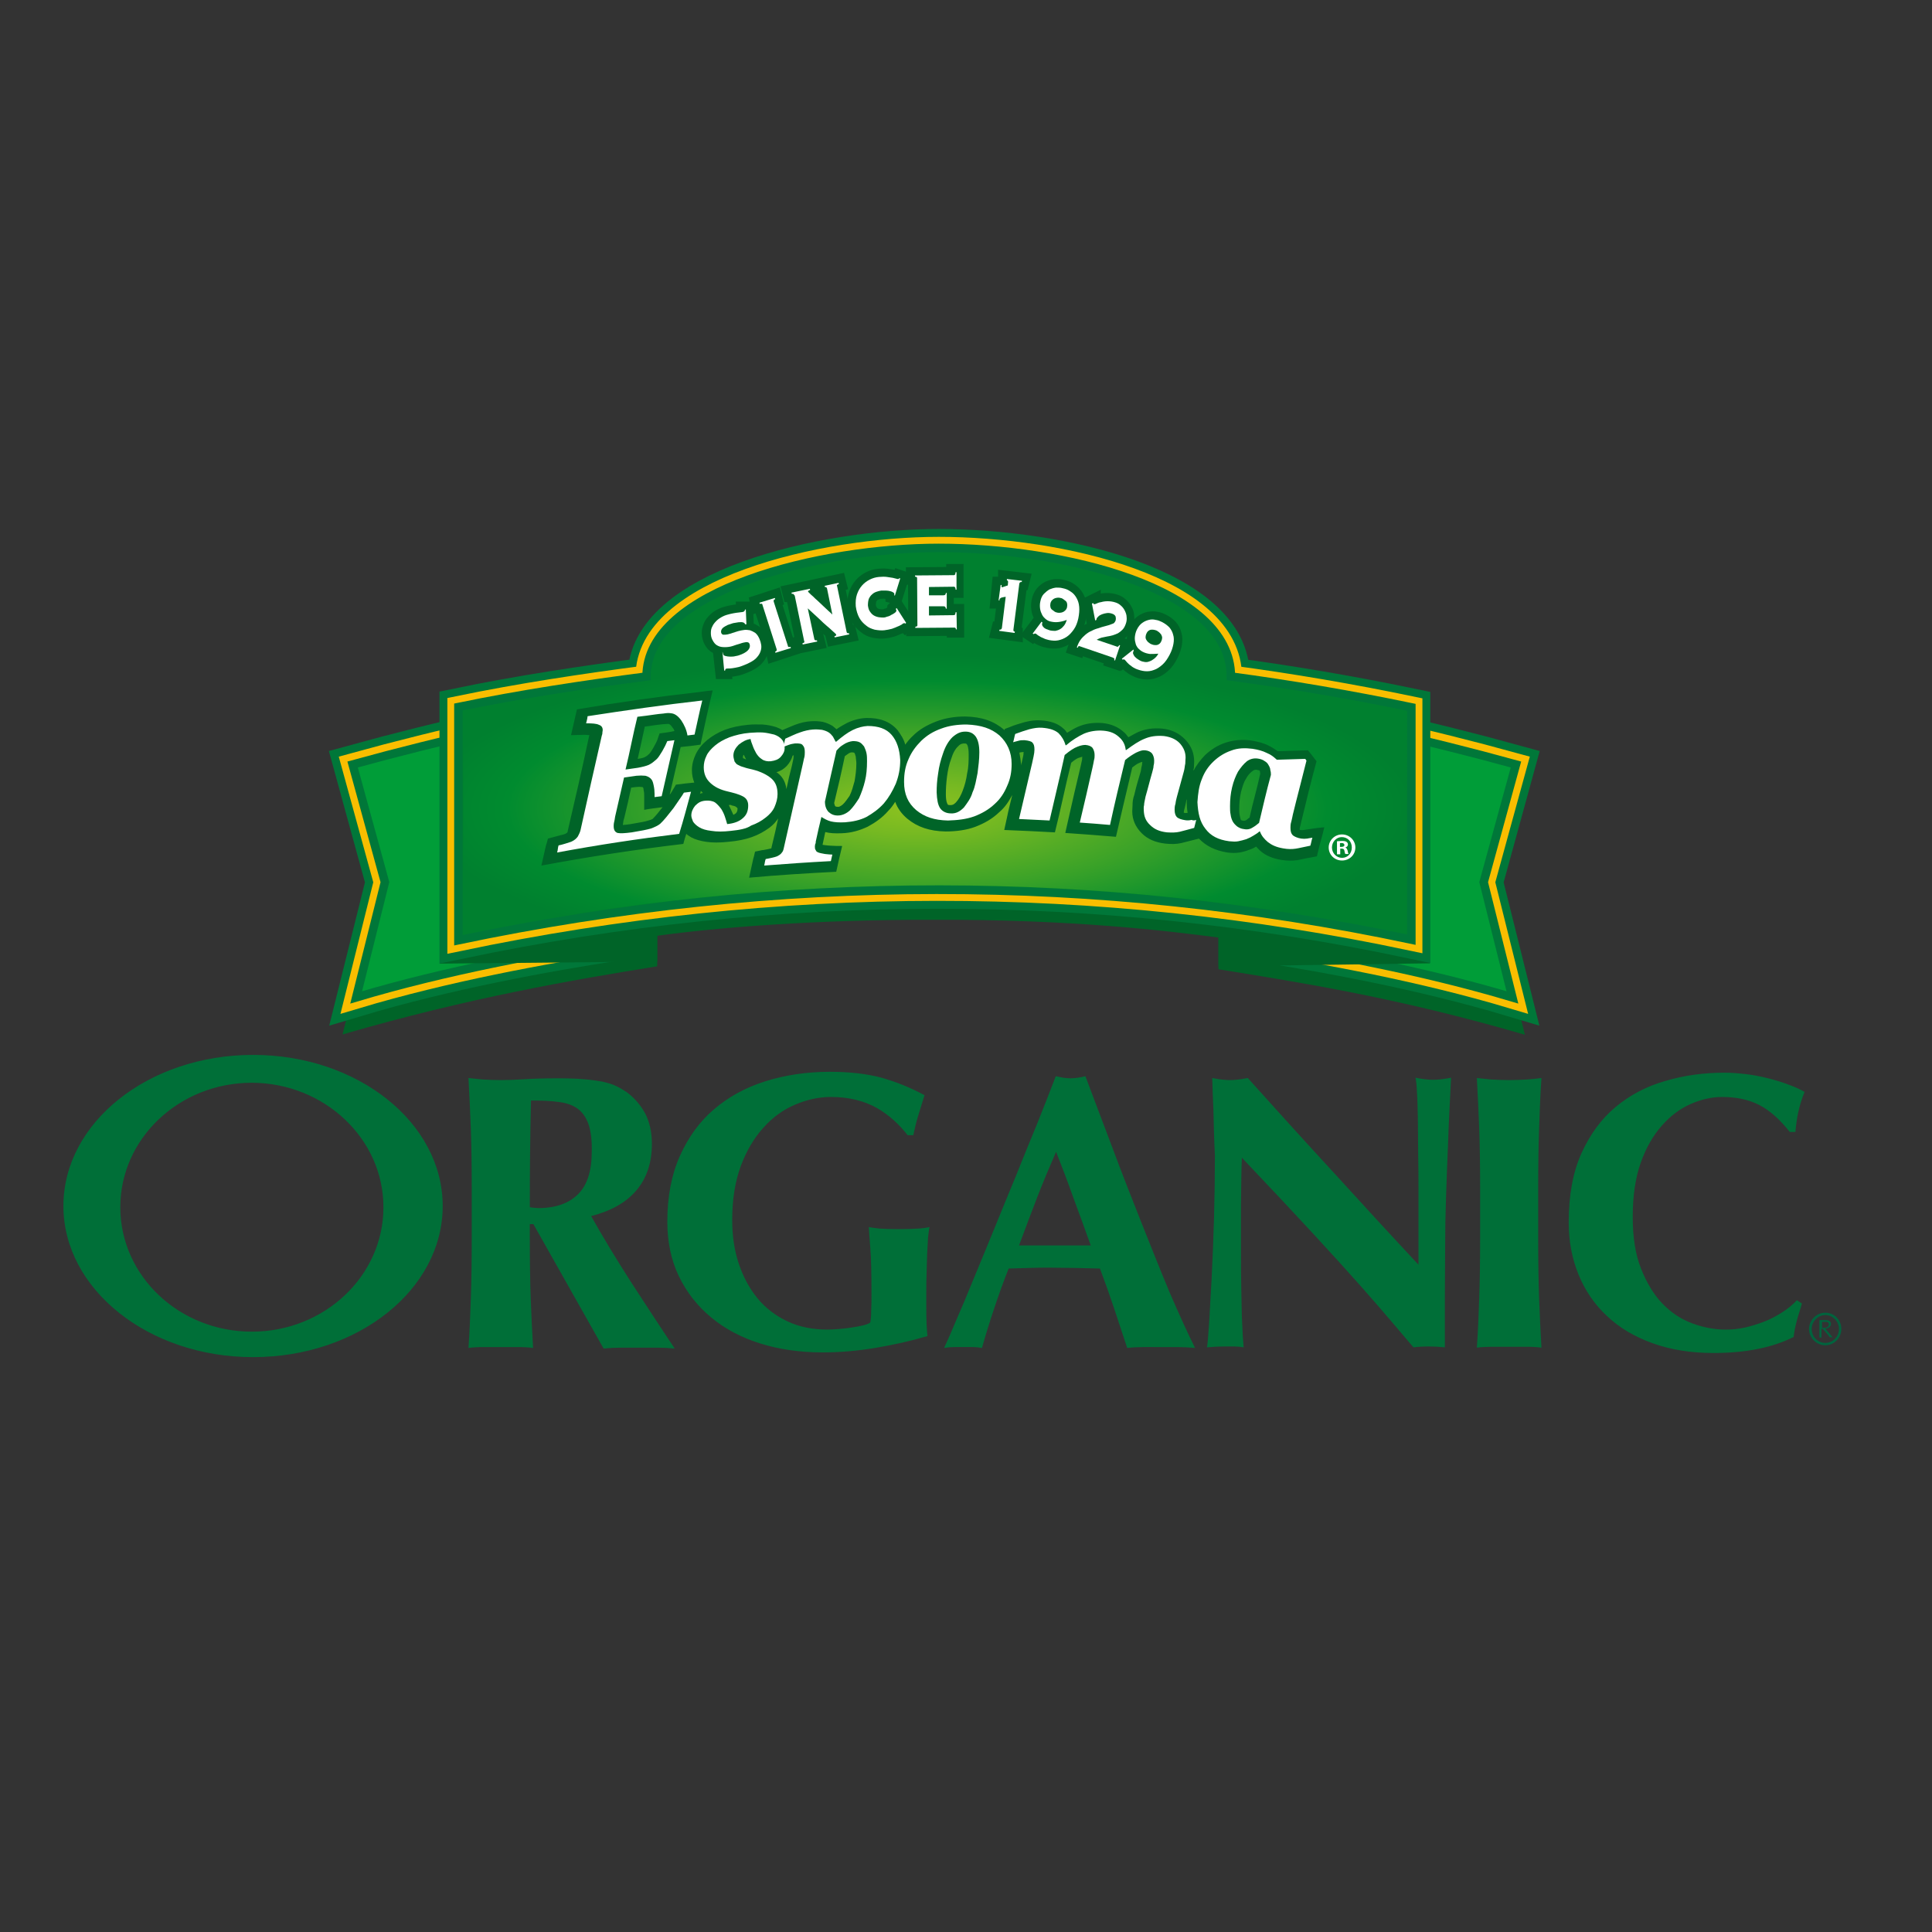 <?xml version="1.0" encoding="UTF-8"?> <svg xmlns="http://www.w3.org/2000/svg" xmlns:xlink="http://www.w3.org/1999/xlink" version="1.1" id="layer" x="0px" y="0px" viewBox="-153 -46 652 652" style="enable-background:new -153 -46 652 652;" xml:space="preserve"><rect x="-153" y="-46" width="652" height="652" fill="#333333" stroke="none"/> <style type="text/css"> .st0{fill:#006428;} .st1{fill:#007739;} .st2{fill:none;stroke:#007739;stroke-width:13.043;} .st3{fill:#009D38;} .st4{fill:none;stroke:#F9BE00;stroke-width:7.607;} .st5{fill:none;stroke:#007739;stroke-width:2.859;} .st6{fill:#00802F;} .st7{fill:none;stroke:#007739;stroke-width:3.195;} .st8{fill:none;stroke:#007739;stroke-width:12.78;} .st9{fill:none;stroke:#F9BE00;stroke-width:7.455;} .st10{clip-path:url(#SVGID_2_);fill:url(#SVGID_3_);} .st11{fill:#FFFFFF;} .st12{fill:none;stroke:#006428;stroke-width:5.553;stroke-linecap:square;} .st13{fill:#006F38;} .st14{fill:#00633D;} </style> <g> <path class="st0" d="M323.3,241.5c-36.1-10.9-36.9-42.9-65.1-47.1v86.7c28.4,4.6,60.5,9.6,103.4,22.1L351.5,262L323.3,241.5z"></path> <path class="st1" d="M358.6,212c-30.4-8.4-62.2-15.5-90.3-19.8l0.1,79.3c25.9,4,58.6,10,89,19.1l-9.7-38.9L358.6,212z"></path> <path class="st2" d="M358.6,212c-30.4-8.4-62.2-15.5-90.3-19.8l0.1,79.3c25.9,4,58.6,10,89,19.1l-9.7-38.9L358.6,212z"></path> <path class="st3" d="M358.6,212c-30.4-8.4-62.2-15.5-90.3-19.8l0.1,79.3c25.9,4,58.6,10,89,19.1l-9.7-38.9L358.6,212z"></path> <path class="st4" d="M358.6,212c-30.4-8.4-62.2-15.5-90.3-19.8l0.1,79.3c25.9,4,58.6,10,89,19.1l-9.7-38.9L358.6,212z"></path> <path class="st3" d="M358.6,212c-30.4-8.4-62.2-15.5-90.3-19.8l0.1,79.3c25.9,4,58.6,10,89,19.1l-9.7-38.9L358.6,212z"></path> <path class="st5" d="M358.6,212c-30.4-8.4-62.2-15.5-90.3-19.8l0.1,79.3c25.9,4,58.6,10,89,19.1l-9.7-38.9L358.6,212z"></path> <path class="st0" d="M2,250.4c36.1-10.9,38.7-52.8,66.8-57v86.7c-28.4,4.6-63.2,10.5-106.2,23l10.3-41.4L2,250.4z"></path> <path class="st1" d="M-34,212c30.4-8.4,62.2-15.5,90.3-19.8l-0.1,79.3c-25.9,4-58.6,10-89,19.1l9.7-38.9L-34,212z"></path> <path class="st2" d="M-34,212c30.4-8.4,62.2-15.5,90.3-19.8l-0.1,79.3c-25.9,4-58.6,10-89,19.1l9.7-38.9L-34,212z"></path> <path class="st3" d="M-34,212c30.4-8.4,62.2-15.5,90.3-19.8l-0.1,79.3c-25.9,4-58.6,10-89,19.1l9.7-38.9L-34,212z"></path> <path class="st4" d="M-34,212c30.4-8.4,62.2-15.5,90.3-19.8l-0.1,79.3c-25.9,4-58.6,10-89,19.1l9.7-38.9L-34,212z"></path> <path class="st3" d="M-34,212c30.4-8.4,62.2-15.5,90.3-19.8l-0.1,79.3c-25.9,4-58.6,10-89,19.1l9.7-38.9L-34,212z"></path> <path class="st5" d="M-34,212c30.4-8.4,62.2-15.5,90.3-19.8l-0.1,79.3c-25.9,4-58.6,10-89,19.1l9.7-38.9L-34,212z"></path> <path class="st0" d="M296.4,243.2c-103.2-6.7-168.2-2.2-272.8,4.6c-1.9,0.1-5,0.4-5,0.4l-23.3,31l73.5-0.7l0-8.7 c20.2-2.8,53.7-5.5,93.1-5.4c46.8-0.2,79.6,3.8,96.3,6v9.7l71.4-1l-5.5-29.5C324.1,249.6,296.9,243.3,296.4,243.2"></path> <path class="st6" d="M1.7,192.6c20.8-4.3,42.7-7.6,63.5-10.3c0-29.4,59.1-43.4,98.6-43.4c41.3,0,98.6,13.4,98.6,43.4 c20.2,2.7,40.7,6.2,60.9,10.4v78.4C217,248.6,109.5,248.7,1.7,271.3V192.6z"></path> <path class="st7" d="M1.7,192.6c20.8-4.3,42.7-7.6,63.5-10.3c0-29.4,59.1-43.4,98.6-43.4c41.3,0,98.6,13.4,98.6,43.4 c20.2,2.7,40.7,6.2,60.9,10.4v78.4C217,248.6,109.5,248.7,1.7,271.3V192.6z"></path> <path class="st6" d="M1.7,192.6c20.8-4.3,42.7-7.6,63.5-10.3c0-29.4,59.1-43.4,98.6-43.4c41.3,0,98.6,13.4,98.6,43.4 c20.2,2.7,40.7,6.2,60.9,10.4v78.4C217,248.6,109.5,248.7,1.7,271.3V192.6z"></path> <path class="st8" d="M1.7,192.6c20.8-4.3,42.7-7.6,63.5-10.3c0-29.4,59.1-43.4,98.6-43.4c41.3,0,98.6,13.4,98.6,43.4 c20.2,2.7,40.7,6.2,60.9,10.4v78.4C217,248.6,109.5,248.7,1.7,271.3V192.6z"></path> <path class="st6" d="M1.7,192.6c20.8-4.3,42.7-7.6,63.5-10.3c0-29.4,59.1-43.4,98.6-43.4c41.3,0,98.6,13.4,98.6,43.4 c20.2,2.7,40.7,6.2,60.9,10.4v78.4C217,248.6,109.5,248.7,1.7,271.3V192.6z"></path> <path class="st9" d="M1.7,192.6c20.8-4.3,42.7-7.6,63.5-10.3c0-29.4,59.1-43.4,98.6-43.4c41.3,0,98.6,13.4,98.6,43.4 c20.2,2.7,40.7,6.2,60.9,10.4v78.4C217,248.6,109.5,248.7,1.7,271.3V192.6z"></path> <path class="st6" d="M1.7,192.6c20.8-4.3,42.7-7.6,63.5-10.3c0-29.4,59.1-43.4,98.6-43.4c41.3,0,98.6,13.4,98.6,43.4 c20.2,2.7,40.7,6.2,60.9,10.4v78.4C217,248.6,109.5,248.7,1.7,271.3V192.6z"></path> <path class="st5" d="M1.7,192.6c20.8-4.3,42.7-7.6,63.5-10.3c0-29.4,59.1-43.4,98.6-43.4c41.3,0,98.6,13.4,98.6,43.4 c20.2,2.7,40.7,6.2,60.9,10.4v78.4C217,248.6,109.5,248.7,1.7,271.3V192.6z"></path> </g> <g> <defs> <path id="SVGID_1_" d="M67,179c-0.3,1.5-0.4,3-0.3,4.6c-21.8,3.1-38,5.3-63.3,10.2v75.4c107.9-22,214.3-21.8,318.2,0l0.1-75.2 c-20.1-4.3-40.8-7.6-61-10.2c0.1-1.8-0.1-3.6-0.4-5.3c-23.3-1.9-54.4-3.2-97.4-3.7c-12.3-0.1-21.8-0.3-30-0.3 C111.8,174.5,98.9,175.3,67,179"></path> </defs> <clipPath id="SVGID_2_"> <use xlink:href="#SVGID_1_" style="overflow:visible;"></use> </clipPath> <radialGradient id="SVGID_3_" cx="-71.564" cy="459.101" r="4.475" gradientTransform="matrix(-37.369 0 0 11.603 -2517.833 -5100.109)" gradientUnits="userSpaceOnUse"> <stop offset="0" style="stop-color:#8DC21F"></stop> <stop offset="0.167" style="stop-color:#76B922"></stop> <stop offset="0.515" style="stop-color:#3AA228"></stop> <stop offset="0.828" style="stop-color:#008B2F"></stop> <stop offset="1" style="stop-color:#00802F"></stop> </radialGradient> <rect x="3.4" y="174.5" class="st10" width="318.3" height="94.8"></rect> </g> <g> <path class="st0" d="M288.3,233.9c-0.5,0.1-0.8,0.1-1.3,0.2c-0.6,0.1-1,0-1.2,0c-0.1,0-0.1-0.1-0.2-0.1c0-0.2,0-0.6,0.2-1.2 c0.2-0.7,0.3-1.4,0.5-2.1c1.6-6.7,3.2-13.2,5-19.8c-1-1.3-1.9-2.5-2.9-3.7c-3.6,0.1-6.8,0.2-10.2,0.3c-1-0.7-1.9-1.3-3.1-1.9 c-1.8-0.9-3.6-1.3-5.8-1.7c-2.9-0.4-5.9-0.2-8.6,0.7c-2.8,0.9-4.9,2.3-7,4.2c-1.5,1.6-2.9,3.3-3.9,5.3c0-0.3-0.1-0.5,0.1-0.8 c0-0.7,0.1-1.5,0.1-2.3c0-2.7-0.9-5.2-3-7.4c-2-2.1-4.6-3.4-7.7-3.7c-3.1-0.3-5.7,0.1-8.1,1.1c-1.1,0.5-2.1,1.1-3.4,1.8 c-0.5-0.6-0.9-1.2-1.5-1.7c-2-1.8-4.3-2.8-7.4-3.1c-3.1-0.2-5.7,0.2-8.2,1.3c-1.1,0.5-2.3,1.2-3.6,2c-0.3-0.5-0.7-1-1.2-1.4 c-1.8-1.7-4.3-2.6-7.7-2.8c-1.8-0.1-3.4,0.1-5.4,0.6c-1.6,0.5-3.3,0.9-5.1,1.7c-0.5,0.2-1.1,0.4-1.6,0.6c-0.1,0.1,0,0.3-0.1,0.4 c0,0-0.1,0-0.1-0.1c-3.4-2.9-7.5-4.4-13.2-4.5c-3.4,0-6.7,0.5-9.8,1.7c-3.1,1.2-5.7,2.7-7.8,4.8c-1,0.9-1.8,1.9-2.6,3 c-0.5-1.9-1.5-3.4-2.6-4.9c-2.5-2.9-6-4.2-10.6-4.1c-2.1,0.1-4.2,0.6-6.5,1.7c-1.1,0.6-2.4,1.3-3.5,2.1c-0.5-0.4-0.8-0.7-1.3-1.1 c-1-0.6-2.1-1.1-3.4-1.4c-1.1-0.2-2.4-0.3-3.9-0.2c-1.8,0.1-3.5,0.5-5.4,1.2c-1.3,0.5-2.6,1.1-4.3,1.8c-0.5-0.4-1.3-0.7-2-1 c-1.6-0.5-3.1-0.8-4.7-0.9c-1.6,0-3.1-0.1-4.9,0.1c-2.9,0.3-5.4,0.8-7.8,1.7c-2.3,0.9-4.3,2.1-5.9,3.4c-1.8,1.5-3,3-3.9,4.8 c-0.8,1.7-1.3,3.5-1.3,5.4c0,1.6,0.3,2.9,0.8,4.2c-2.1,0.2-4.1,0.4-6.2,0.7c-0.3,0.6-0.7,1.2-1,1.7c-0.2,0.3-0.4,0.8-1.1,1.7 c1.3-5.5,2.4-10.6,3.7-16.1c2.3-0.2,4.5-0.5,6.7-0.8c1.3-6.2,2.6-12.1,4.1-18.3c-1.5,0.1-2.7,0.3-4.2,0.5 c-14.2,1.6-27.6,3.5-41.6,5.9c-0.7,2.9-1.3,5.8-2,8.7c1.1,0,2.5-0.1,3.6-0.1c1.5-0.1,2.1,0.1,2.6,0.1c0,0.1,0,0.2-0.1,0.3 c-2.3,10.9-4.7,21.2-7.2,32c0,0.3-0.1,0.5-0.3,0.7c-0.1,0-0.3,0.1-0.3,0.2c-0.1,0-0.5,0.3-1.6,0.5c-1.5,0.4-2.9,0.8-4.5,1.2 c-0.2,0.8-0.4,1.7-0.7,2.5c-0.5,2.3-1,4.4-1.5,6.6c16.2-3,31.8-5.4,47.9-7.3c0.3-1.2,0.6-2.2,1-3.4c0.5,0.5,1.1,0.8,1.7,1.2 c1.3,0.7,3,1.2,5.1,1.5c2.1,0.3,4.4,0.3,7.3,0c3.3-0.3,5.7-0.8,8-1.6c2.3-0.8,4.2-1.9,6-3.2c1.3-1,2.1-1.9,2.9-3.1 c-0.7,3.3-1.4,6.4-2.2,9.6c0,0,0,0,0,0c0,0.3-0.1,0.4-0.1,0.5c0,0,0,0,0,0c0.1,0-1.3,0.3-1.3,0.3c-0.7,0.1-1.2,0.3-1.8,0.3 c-0.8,0.2-1.5,0.3-2.4,0.5c-0.2,0.8-0.3,1.5-0.6,2.4c-0.5,2.2-0.9,4.2-1.4,6.4c9.9-0.9,19.5-1.5,29.4-2c0.6-2.9,1.3-5.7,2-8.7 c-1.3,0-2.6,0-3.9-0.1c-0.5,0-1.1-0.1-2.1-0.2c-0.2-0.1-0.4,0-0.6-0.1c0,0,0-0.1,0-0.1c0.3-1.4,0.6-2.8,0.9-4.2 c1.6,0.4,3.2,0.5,5.6,0.4c3.1-0.1,5.9-0.9,8.7-2.2c2.6-1.4,5-3.1,6.9-5.3c1-1,1.7-2,2.4-3.1c0.8,2.2,2.2,4.1,4.1,5.7 c3.4,2.8,7.5,4.2,12.9,4.3c3.7,0,7.2-0.5,10.1-1.6c3.1-1.2,5.7-2.7,8-4.9c2-1.7,3.2-3.6,4.4-5.8c-0.6,2.6-1.3,5.1-1.8,7.7 c-0.3,1.4-0.6,2.7-0.9,4.1c5.7,0.2,11.4,0.5,17.1,0.8c2-7.9,3.5-15.6,5.5-23.5c1.3-1.1,2.2-1.6,2.7-1.7c0.5-0.2,0.9-0.3,1.1-0.3 c-0.2,0.3-0.1,0.6-0.1,0.8c-0.2,0.8-0.3,1.5-0.5,2.3c-1.5,6.3-2.9,12.3-4.3,18.6c-0.3,1.4-0.6,2.7-0.9,4c5.8,0.4,11.3,0.8,17.1,1.3 c0,0,5-21.5,5.5-23.4c0.8-0.6,1.5-1.2,2.3-1.5c0.5-0.3,0.9-0.3,1.1-0.4c0,0.3-0.1,0.6-0.1,1c-0.2,0.7-0.3,1.3-0.4,2.1 c-0.8,2.7-1.6,5.3-2.2,8c-0.5,1.4-0.6,2.5-0.6,3.5c0,0.7-0.1,1.4-0.1,2.1c0,2.8,1.1,5.3,3.2,7.4c2,2,4.6,3.1,8,3.5 c1.9,0.2,3.7,0.2,5.4-0.2c1.9-0.5,3.9-1,5.9-1.5c2.4,2.5,5.4,4,9.6,4.7c1.5,0.2,2.8,0.2,4.1,0c1.1-0.2,2.3-0.5,3.2-0.9 c1-0.3,1.8-0.7,2.4-1.1c0.5,0.5,1,1.1,1.6,1.6c1.8,1.5,4,2.4,6.9,2.9c1.9,0.3,3.7,0.3,5.3,0.1c2.3-0.5,4.4-0.9,6.7-1.3 c0.2-0.5,0.2-1.1,0.4-1.6c0.6-2.8,1.5-5.4,2.1-8.2C292.2,233.3,290.2,233.6,288.3,233.9 M268.7,229.9c-0.5,0.3-0.8,0.7-1.2,0.9 c-0.3,0.2-0.7,0.2-0.9,0.2c-0.5-0.1-0.7-0.2-0.7-0.2h0c-0.1,0-0.2-0.1-0.2-0.3c-0.1-0.2-0.2-0.6-0.3-1.2c-0.2-0.7-0.2-1.4-0.2-2.3 c0-2,0.2-3.9,0.6-5.7c0.5-1.8,0.9-3.3,1.7-4.5c0.6-1.2,1.4-2,2.2-2.6c0.6-0.5,1.2-0.5,1.5-0.4c0.5,0.1,0.8,0.2,0.8,0.2 c0,0,0.1,0.1,0.1,0.1c0,0,0,0,0,0c0,0,0.1,0.1,0.1,0.3c0,0.2,0.1,0.4,0.1,0.7C271.2,220.2,269.8,224.9,268.7,229.9 M247.5,223.7 c0,0.3,0,0.7,0,1c0,1.3,0.1,2.5,0.3,3.6c-0.5,0.1-0.9,0.1-1.1,0c0.1,0-0.1,0-0.2,0c0-0.2,0-0.6,0.2-1.2c0.2-0.7,0.3-1.3,0.5-2.1 C247.3,224.6,247.3,224.1,247.5,223.7 M167.7,225.7c-0.7,0-0.9-0.1-0.9-0.3c-0.1-0.1-0.6-0.9-0.6-3.4c0-1.7,0.1-3.7,0.4-6 c0.3-2.2,0.7-4.1,1.4-5.9c0.6-2,1.4-3.4,2.4-4.3c0.8-0.9,1.6-0.9,2.1-0.9c0.7,0,0.7,0.2,0.8,0.3c0.2,0.2,0.6,1,0.6,3.4 c0,2,0,4.1-0.5,6.3c-0.3,2.2-0.8,4.1-1.5,5.9c-0.6,1.6-1.3,2.9-2.3,4C168.8,225.6,168.4,225.7,167.7,225.7 M97.7,209.4 c0-0.2,0.1-0.5,0.3-0.7c0.3,0.5,0.5,1.1,0.8,1.6c-0.5-0.2-0.8-0.4-1-0.4c0,0,0-0.1-0.1-0.1C97.8,209.7,97.7,209.6,97.7,209.4 M93.9,225.8c1,0.2,1.5,0.4,1.6,0.6c0.2,0.1,0.3,0.2,0.4,0.4v0.1c0,0.9-0.3,1.3-0.6,1.6c-0.2,0.1-0.4,0.3-0.8,0.5 c-0.5-1.1-1-2.2-1.5-3.2c0,0,0-0.1-0.1-0.1C93.5,225.6,93.7,225.6,93.9,225.8 M131.4,225.5c-0.8,0.7-1.4,0.8-1.5,0.8 c-0.5,0-0.9-0.1-1-0.2c-0.2-0.2-0.2-0.4-0.4-1.1c1.3-5.3,2.5-10.5,3.6-15.8c0.3-0.2,0.6-0.5,1.1-0.8c0.5-0.4,1-0.5,1.3-0.5 c0.5,0,0.7,0.1,0.7,0.1c0.1,0,0.1,0.1,0.2,0.2c0.2,0.2,0.2,0.7,0.4,1.1c0,0.7,0.2,1.4,0.2,2.3c0,2.3-0.3,4.2-0.6,6 c-0.5,1.8-0.9,3.4-1.7,5C132.9,223.7,132.2,224.8,131.4,225.5 M84.1,221.5c0,0,0.1,0,0.1,0.1c-0.3,0.1-0.7,0.1-1,0.3 c0.2-0.4,0.3-0.7,0.3-1C83.8,221.1,83.9,221.3,84.1,221.5 M70.6,226.4c-1.3,1.7-2.3,2.9-3.2,3.8c0,0.1-0.4,0.4-1.6,0.7 c-0.8,0.3-2.3,0.6-5.9,1.2c-1.3,0.2-2.2,0.3-2.7,0.3c0-0.2,0-0.4,0.1-0.6c0-0.6,0.2-1.3,0.4-1.9c0.8-3.4,1.6-6.7,2.3-10.1 c0.5-0.1,1.1-0.1,1.6-0.2c0.8-0.1,1.4-0.1,2.1,0c0,0.1,0.3,0,0.3,0.1c0,0.1,0.2,0.3,0.2,0.9c0.2,0.8,0.2,1.4,0.2,2.2v4.5 C66.3,226.9,68.5,226.7,70.6,226.4 M69.6,201.5c-0.3,0.7-0.5,1.5-0.8,2.3c-0.2,0.5-0.6,1.3-1.4,2.7c-0.8,1.4-1.3,1.9-1.3,1.9 c-0.5,0.5-0.9,0.8-1.5,1.1c-0.2,0.1-0.8,0.4-2.4,0.6h0c0.8-3.6,1.6-7.1,2.4-10.9c1.1-0.1,2.2-0.3,3.5-0.5c0.8-0.1,1.8-0.2,2.6-0.3 c1.1-0.1,1.7-0.1,1.8-0.1c0,0,0.1,0,0.1,0c0,0,0.6,0,1.4,1.3c0.3,0.3,0.5,0.7,0.6,1.1C72.9,201.1,71.2,201.3,69.6,201.5 M74,191.8 C74,191.8,74,191.8,74,191.8C74,191.8,73.9,191.8,74,191.8C74,191.8,74,191.8,74,191.8 M109.6,215c-0.2-0.2-0.4-0.3-0.6-0.4 c1.5-0.4,2.5-1.1,3.5-2.1c1-1.1,1.6-2.2,2-3.5c0.1,0,0.2-0.1,0.4-0.1h0c-0.2,0.3,0,0.6-0.2,1.4c-0.2,0.8-0.3,1.5-0.5,2.3 c-0.7,2.6-1.3,5.2-1.8,7.7C112.1,218.1,111.3,216.4,109.6,215 M191,208c0.1,0,0.2-0.1,0.4-0.1c0.3-0.1,0.7-0.1,1.1-0.1c0,0,0,0,0,0 c-0.2,0.2,0,0.7-0.2,1.3c-0.2,0.8-0.3,1.4-0.5,2.3c-0.2,0.3-0.1,0.6-0.2,0.9C191.5,210.8,191.3,209.4,191,208"></path> <path class="st11" d="M304.4,240c0,2.5-2,4.4-4.5,4.4c-2.5,0-4.5-1.9-4.5-4.4c0-2.4,2-4.4,4.5-4.4 C302.4,235.6,304.4,237.6,304.4,240 M296.5,240c0,1.9,1.5,3.5,3.4,3.5c1.9,0,3.3-1.5,3.3-3.5c0-2-1.4-3.5-3.4-3.5 C298,236.5,296.5,238.1,296.5,240 M299.2,242.3h-1v-4.4c0.4,0,1-0.1,1.7-0.1c0.8,0,1.2,0.1,1.5,0.3c0.3,0.2,0.5,0.5,0.5,0.9 c0,0.5-0.4,0.9-0.9,1v0c0.4,0.1,0.6,0.5,0.8,1.1c0.1,0.7,0.2,0.9,0.3,1.1h-1.1c-0.1-0.2-0.2-0.5-0.3-1.1c-0.1-0.5-0.3-0.7-0.9-0.7 h-0.5V242.3z M299.2,239.8h0.5c0.6,0,1-0.2,1-0.6c0-0.4-0.3-0.7-0.9-0.7c-0.3,0-0.5,0-0.6,0.1V239.8z"></path> <path class="st0" d="M90.7,174.2c0,0.1,0.1,0.4,0.2,0.7c0.1,0.2,0.3,0.4,0.7,0.5c0.4,0.1,0.9,0.2,1.5,0.2c0.6,0,1.2,0,1.9-0.2 c0.7-0.1,1.3-0.3,2-0.6c1.2-0.5,2-1.1,2.4-1.7c0.4-0.6,0.5-1.3,0.2-1.9c-0.2-0.4-0.5-0.5-1.1-0.5c-0.6,0.1-1.2,0.2-2,0.5 c-0.8,0.2-1.6,0.5-2.5,0.8c-0.9,0.3-1.8,0.4-2.7,0.4c-0.9,0-1.7-0.1-2.4-0.5c-0.7-0.3-1.3-1-1.8-2c-0.3-0.8-0.5-1.5-0.5-2.3 c0-0.8,0.2-1.5,0.5-2.2c0.3-0.7,0.8-1.3,1.4-1.9c0.6-0.6,1.3-1.1,2.2-1.5c0.8-0.4,1.6-0.6,2.4-0.8c0.8-0.2,1.5-0.3,2.1-0.4 c0.6-0.1,1.1-0.1,1.6-0.2c0.4,0,0.7-0.1,0.9-0.1c0.2-0.1,0.3-0.2,0.3-0.3c0.1-0.1,0.1-0.3,0.1-0.4l0.3,0l0.2,5l-0.4,0l-0.2-0.3 c-0.1-0.2-0.3-0.3-0.7-0.4c-0.4-0.1-0.9-0.1-1.4,0c-0.6,0.1-1.1,0.2-1.8,0.3c-0.6,0.2-1.3,0.4-1.8,0.6c-1,0.5-1.7,0.9-2,1.4 c-0.3,0.5-0.3,0.9-0.2,1.3c0.2,0.4,0.4,0.6,0.8,0.6c0.4,0,0.8,0,1.3-0.1c0.5-0.1,1.1-0.3,1.7-0.5c0.6-0.2,1.3-0.4,1.9-0.6 c0.7-0.2,1.3-0.3,2-0.4c0.7-0.1,1.3,0,2,0.1c0.6,0.2,1.2,0.5,1.8,0.9c0.5,0.4,1,1.1,1.4,2c0.3,0.7,0.5,1.4,0.6,2.1 c0.1,0.8,0,1.5-0.3,2.3c-0.3,0.8-0.8,1.5-1.5,2.2c-0.7,0.7-1.8,1.3-3.1,1.9c-1,0.4-1.9,0.8-2.7,1c-0.8,0.2-1.5,0.3-2.1,0.4 c-0.6,0.1-1.1,0.1-1.4,0.1c-0.4,0-0.6,0-0.8,0.1c-0.1,0-0.2,0.1-0.2,0.2c0,0.1-0.1,0.2-0.1,0.4l-0.3,0l-0.7-6.3L90.7,174.2z"></path> <path class="st12" d="M90.7,174.2c0,0.1,0.1,0.4,0.2,0.7c0.1,0.2,0.3,0.4,0.7,0.5c0.4,0.1,0.9,0.2,1.5,0.2c0.6,0,1.2,0,1.9-0.2 c0.7-0.1,1.3-0.3,2-0.6c1.2-0.5,2-1.1,2.4-1.7c0.4-0.6,0.5-1.3,0.2-1.9c-0.2-0.4-0.5-0.5-1.1-0.5c-0.6,0.1-1.2,0.2-2,0.5 c-0.8,0.2-1.6,0.5-2.5,0.8c-0.9,0.3-1.8,0.4-2.7,0.4c-0.9,0-1.7-0.1-2.4-0.5c-0.7-0.3-1.3-1-1.8-2c-0.3-0.8-0.5-1.5-0.5-2.3 c0-0.8,0.2-1.5,0.5-2.2c0.3-0.7,0.8-1.3,1.4-1.9c0.6-0.6,1.3-1.1,2.2-1.5c0.8-0.4,1.6-0.6,2.4-0.8c0.8-0.2,1.5-0.3,2.1-0.4 c0.6-0.1,1.1-0.1,1.6-0.2c0.4,0,0.7-0.1,0.9-0.1c0.2-0.1,0.3-0.2,0.3-0.3c0.1-0.1,0.1-0.3,0.1-0.4l0.3,0l0.2,5l-0.4,0l-0.2-0.3 c-0.1-0.2-0.3-0.3-0.7-0.4c-0.4-0.1-0.9-0.1-1.4,0c-0.6,0.1-1.1,0.2-1.8,0.3c-0.6,0.2-1.3,0.4-1.8,0.6c-1,0.5-1.7,0.9-2,1.4 c-0.3,0.5-0.3,0.9-0.2,1.3c0.2,0.4,0.4,0.6,0.8,0.6c0.4,0,0.8,0,1.3-0.1c0.5-0.1,1.1-0.3,1.7-0.5c0.6-0.2,1.3-0.4,1.9-0.6 c0.7-0.2,1.3-0.3,2-0.4c0.7-0.1,1.3,0,2,0.1c0.6,0.2,1.2,0.5,1.8,0.9c0.5,0.4,1,1.1,1.4,2c0.3,0.7,0.5,1.4,0.6,2.1 c0.1,0.8,0,1.5-0.3,2.3c-0.3,0.8-0.8,1.5-1.5,2.2c-0.7,0.7-1.8,1.3-3.1,1.9c-1,0.4-1.9,0.8-2.7,1c-0.8,0.2-1.5,0.3-2.1,0.4 c-0.6,0.1-1.1,0.1-1.4,0.1c-0.4,0-0.6,0-0.8,0.1c-0.1,0-0.2,0.1-0.2,0.2c0,0.1-0.1,0.2-0.1,0.4l-0.3,0l-0.7-6.3L90.7,174.2z"></path> <path class="st0" d="M108.3,173.9c0.3-0.1,0.5-0.3,0.5-0.4c0-0.1,0-0.3,0-0.4l-4.8-14.9c0-0.2-0.1-0.3-0.2-0.3 c-0.1-0.1-0.3-0.1-0.7,0l-0.1-0.4l5.2-1.7l0.1,0.4c-0.3,0.1-0.5,0.3-0.5,0.4c0,0.1,0,0.3,0,0.4l4.8,15c0,0.1,0.1,0.3,0.2,0.3 c0.1,0.1,0.3,0.1,0.7,0l0.1,0.4l-5.2,1.7L108.3,173.9z"></path> <path class="st12" d="M108.3,173.9c0.3-0.1,0.5-0.3,0.5-0.4c0-0.1,0-0.3,0-0.4l-4.8-14.9c0-0.2-0.1-0.3-0.2-0.3 c-0.1-0.1-0.3-0.1-0.7,0l-0.1-0.4l5.2-1.7l0.1,0.4c-0.3,0.1-0.5,0.3-0.5,0.4c0,0.1,0,0.3,0,0.4l4.8,15c0,0.1,0.1,0.3,0.2,0.3 c0.1,0.1,0.3,0.1,0.7,0l0.1,0.4l-5.2,1.7L108.3,173.9z"></path> <path class="st0" d="M114.6,154.5c-0.1-0.1-0.3-0.1-0.7-0.1l-0.1-0.4l6.2-1.3l0.1,0.4c-0.3,0.1-0.5,0.2-0.5,0.3 c-0.1,0.1-0.1,0.2-0.1,0.3c0,0,0.2,0.2,0.5,0.5c0.3,0.3,0.7,0.7,1.2,1.1c0.5,0.5,1,1,1.6,1.5c0.6,0.6,1.2,1.1,1.8,1.6 c0.6,0.6,1.2,1.1,1.7,1.6c0.5,0.5,1,0.9,1.4,1.3l-1.8-8.8c-0.1-0.4-0.3-0.5-0.7-0.5l-0.1-0.4l4.7-1l0.1,0.4 c-0.3,0.1-0.5,0.2-0.6,0.3c-0.1,0.1-0.1,0.3,0,0.4l3.2,15.4c0,0.2,0.1,0.3,0.2,0.4c0.1,0.1,0.3,0.1,0.6,0.1l0.1,0.4l-4.9,1 l-0.1-0.4c0.2,0,0.4-0.1,0.5-0.2c0.1-0.1,0.1-0.2,0.1-0.3c0-0.1-0.1-0.1-0.1-0.2c-0.1-0.1-0.2-0.2-0.4-0.4c-0.2-0.2-0.5-0.5-1-0.9 c-0.4-0.4-1-0.9-1.7-1.5c-0.7-0.6-1.6-1.4-2.6-2.4c-1.1-1-2.3-2.1-3.8-3.5l2.2,10.4c0,0.2,0.1,0.3,0.2,0.4c0.1,0.1,0.3,0.1,0.7,0.1 l0.1,0.4l-4.9,1l-0.1-0.4c0.3-0.1,0.5-0.2,0.6-0.3c0.1-0.1,0.1-0.3,0-0.4l-3.2-15.4C114.7,154.7,114.7,154.6,114.6,154.5"></path> <path class="st12" d="M114.6,154.5c-0.1-0.1-0.3-0.1-0.7-0.1l-0.1-0.4l6.2-1.3l0.1,0.4c-0.3,0.1-0.5,0.2-0.5,0.3 c-0.1,0.1-0.1,0.2-0.1,0.3c0,0,0.2,0.2,0.5,0.5c0.3,0.3,0.7,0.7,1.2,1.1c0.5,0.5,1,1,1.6,1.5c0.6,0.6,1.2,1.1,1.8,1.6 c0.6,0.6,1.2,1.1,1.7,1.6c0.5,0.5,1,0.9,1.4,1.3l-1.8-8.8c-0.1-0.4-0.3-0.5-0.7-0.5l-0.1-0.4l4.7-1l0.1,0.4 c-0.3,0.1-0.5,0.2-0.6,0.3c-0.1,0.1-0.1,0.3,0,0.4l3.2,15.4c0,0.2,0.1,0.3,0.2,0.4c0.1,0.1,0.3,0.1,0.6,0.1l0.1,0.4l-4.9,1 l-0.1-0.4c0.2,0,0.4-0.1,0.5-0.2c0.1-0.1,0.1-0.2,0.1-0.3c0-0.1-0.1-0.1-0.1-0.2c-0.1-0.1-0.2-0.2-0.4-0.4c-0.2-0.2-0.5-0.5-1-0.9 c-0.4-0.4-1-0.9-1.7-1.5c-0.7-0.6-1.6-1.4-2.6-2.4c-1.1-1-2.3-2.1-3.8-3.5l2.2,10.4c0,0.2,0.1,0.3,0.2,0.4c0.1,0.1,0.3,0.1,0.7,0.1 l0.1,0.4l-4.9,1l-0.1-0.4c0.3-0.1,0.5-0.2,0.6-0.3c0.1-0.1,0.1-0.3,0-0.4l-3.2-15.4C114.7,154.7,114.7,154.6,114.6,154.5z"></path> <path class="st0" d="M148.6,154.9c0-0.1,0-0.1,0-0.2c0-0.1,0-0.2,0-0.3c0-0.2-0.2-0.3-0.4-0.5c-0.3-0.2-0.6-0.3-1-0.4 c-0.4-0.1-0.9-0.2-1.4-0.2c-0.5-0.1-1.1,0-1.6,0c-0.5,0-1.1,0.2-1.6,0.4c-0.6,0.2-1.1,0.5-1.5,0.9c-0.4,0.4-0.8,0.9-1,1.5 c-0.2,0.6-0.3,1.4-0.3,2.2c0.1,0.8,0.3,1.6,0.7,2.1c0.4,0.6,0.8,1,1.3,1.3c0.5,0.3,1.1,0.5,1.7,0.6c0.6,0.1,1.2,0.1,1.7,0.1 c0.2,0,0.6-0.1,1.1-0.3c0.5-0.1,1-0.3,1.4-0.6c0.5-0.2,0.9-0.5,1.2-0.7c0.4-0.3,0.5-0.5,0.5-0.8c0-0.1,0-0.2-0.1-0.3 c0-0.1-0.1-0.1-0.1-0.2l0.3-0.3l3.2,5l-0.3,0.3c-0.1-0.1-0.1-0.2-0.2-0.2c-0.1,0-0.1,0-0.2,0c-0.1,0-0.4,0.1-0.7,0.4 c-0.3,0.2-0.8,0.5-1.4,0.7c-0.6,0.3-1.2,0.5-2,0.8c-0.8,0.2-1.6,0.4-2.6,0.5c-1.1,0.1-2.1,0-3.2-0.2c-1.1-0.2-2.1-0.7-2.9-1.4 c-0.9-0.7-1.7-1.5-2.3-2.6c-0.6-1.1-1-2.4-1.1-3.9c-0.1-1.5,0-2.8,0.4-4c0.4-1.2,1-2.2,1.7-3c0.7-0.8,1.6-1.5,2.6-2 c1-0.5,2-0.8,3.1-0.9c1-0.1,2-0.1,2.7,0c0.8,0.1,1.4,0.2,2,0.3c0.5,0.1,0.9,0.2,1.2,0.3c0.3,0.1,0.5,0.1,0.6,0.1 c0.2,0,0.3-0.1,0.4-0.3l0.3,0.1l-1.8,5.8L148.6,154.9z"></path> <path class="st12" d="M148.6,154.9c0-0.1,0-0.1,0-0.2c0-0.1,0-0.2,0-0.3c0-0.2-0.2-0.3-0.4-0.5c-0.3-0.2-0.6-0.3-1-0.4 c-0.4-0.1-0.9-0.2-1.4-0.2c-0.5-0.1-1.1,0-1.6,0c-0.5,0-1.1,0.2-1.6,0.4c-0.6,0.2-1.1,0.5-1.5,0.9c-0.4,0.4-0.8,0.9-1,1.5 c-0.2,0.6-0.3,1.4-0.3,2.2c0.1,0.8,0.3,1.6,0.7,2.1c0.4,0.6,0.8,1,1.3,1.3c0.5,0.3,1.1,0.5,1.7,0.6c0.6,0.1,1.2,0.1,1.7,0.1 c0.2,0,0.6-0.1,1.1-0.3c0.5-0.1,1-0.3,1.4-0.6c0.5-0.2,0.9-0.5,1.2-0.7c0.4-0.3,0.5-0.5,0.5-0.8c0-0.1,0-0.2-0.1-0.3 c0-0.1-0.1-0.1-0.1-0.2l0.3-0.3l3.2,5l-0.3,0.3c-0.1-0.1-0.1-0.2-0.2-0.2c-0.1,0-0.1,0-0.2,0c-0.1,0-0.4,0.1-0.7,0.4 c-0.3,0.2-0.8,0.5-1.4,0.7c-0.6,0.3-1.2,0.5-2,0.8c-0.8,0.2-1.6,0.4-2.6,0.5c-1.1,0.1-2.1,0-3.2-0.2c-1.1-0.2-2.1-0.7-2.9-1.4 c-0.9-0.7-1.7-1.5-2.3-2.6c-0.6-1.1-1-2.4-1.1-3.9c-0.1-1.5,0-2.8,0.4-4c0.4-1.2,1-2.2,1.7-3c0.7-0.8,1.6-1.5,2.6-2 c1-0.5,2-0.8,3.1-0.9c1-0.1,2-0.1,2.7,0c0.8,0.1,1.4,0.2,2,0.3c0.5,0.1,0.9,0.2,1.2,0.3c0.3,0.1,0.5,0.1,0.6,0.1 c0.2,0,0.3-0.1,0.4-0.3l0.3,0.1l-1.8,5.8L148.6,154.9z"></path> <path class="st0" d="M166,159.4c0-0.2-0.1-0.4-0.2-0.6c-0.1-0.1-0.3-0.2-0.6-0.2l-4.9,0l0,3.1l8.5-0.1c0.1,0,0.3-0.1,0.3-0.2 c0.1-0.1,0.1-0.4,0.2-0.8l0.3,0l0,5.8h-0.3c0-0.3-0.1-0.5-0.2-0.5c-0.1-0.1-0.2-0.1-0.3-0.1l-13.2,0.1v-0.4c0.3,0,0.5-0.1,0.6-0.2 c0.1-0.1,0.1-0.2,0.1-0.4l-0.1-15.7c0-0.2,0-0.3-0.1-0.4c-0.1-0.1-0.3-0.2-0.6-0.2v-0.4l13.2-0.1c0.1,0,0.2-0.1,0.3-0.2 c0.1-0.1,0.1-0.4,0.1-0.8l0.3,0l0,5.9l-0.3,0c0-0.4-0.1-0.6-0.2-0.8c-0.1-0.1-0.2-0.2-0.3-0.2l-8.5,0.1l0,2.8l4.9,0 c0.3,0,0.5-0.1,0.6-0.2c0.1-0.1,0.2-0.3,0.2-0.6h0.3l0,5.2L166,159.4z"></path> <path class="st12" d="M166,159.4c0-0.2-0.1-0.4-0.2-0.6c-0.1-0.1-0.3-0.2-0.6-0.2l-4.9,0l0,3.1l8.5-0.1c0.1,0,0.3-0.1,0.3-0.2 c0.1-0.1,0.1-0.4,0.2-0.8l0.3,0l0,5.8h-0.3c0-0.3-0.1-0.5-0.2-0.5c-0.1-0.1-0.2-0.1-0.3-0.1l-13.2,0.1v-0.4c0.3,0,0.5-0.1,0.6-0.2 c0.1-0.1,0.1-0.2,0.1-0.4l-0.1-15.7c0-0.2,0-0.3-0.1-0.4c-0.1-0.1-0.3-0.2-0.6-0.2v-0.4l13.2-0.1c0.1,0,0.2-0.1,0.3-0.2 c0.1-0.1,0.1-0.4,0.1-0.8l0.3,0l0,5.9l-0.3,0c0-0.4-0.1-0.6-0.2-0.8c-0.1-0.1-0.2-0.2-0.3-0.2l-8.5,0.1l0,2.8l4.9,0 c0.3,0,0.5-0.1,0.6-0.2c0.1-0.1,0.2-0.3,0.2-0.6h0.3l0,5.2L166,159.4z"></path> <path class="st0" d="M184.5,151.4l0.3,0c0,0.1,0,0.3,0,0.5c0,0.2,0.1,0.3,0.2,0.3c0,0,0.1,0,0.3-0.1c0.2-0.1,0.4-0.1,0.6-0.2 c0.2-0.1,0.4-0.1,0.6-0.2c0.2-0.1,0.3-0.1,0.4-0.1l0.1-1.1c0-0.2,0-0.4-0.1-0.5c-0.1-0.1-0.2-0.1-0.3-0.2l0-0.4l5.1,0.6l-0.1,0.4 c-0.2,0-0.4,0-0.5,0.1c-0.1,0-0.2,0.2-0.2,0.4l-2,15.6c0,0.3,0,0.4,0.1,0.5c0.1,0.1,0.3,0.1,0.4,0.2l0,0.4l-5.2-0.7l0.1-0.4 c0.2,0,0.3,0,0.5-0.1c0.1,0,0.2-0.2,0.3-0.4l1.3-10.6c-0.5,0.1-0.8,0.1-1.1,0.2c-0.3,0.1-0.5,0.1-0.6,0.2c-0.1,0.1-0.2,0.2-0.3,0.3 c-0.1,0.1-0.1,0.3-0.1,0.5l-0.3,0L184.5,151.4z"></path> <path class="st12" d="M184.5,151.4l0.3,0c0,0.1,0,0.3,0,0.5c0,0.2,0.1,0.3,0.2,0.3c0,0,0.1,0,0.3-0.1c0.2-0.1,0.4-0.1,0.6-0.2 c0.2-0.1,0.4-0.1,0.6-0.2c0.2-0.1,0.3-0.1,0.4-0.1l0.1-1.1c0-0.2,0-0.4-0.1-0.5c-0.1-0.1-0.2-0.1-0.3-0.2l0-0.4l5.1,0.6l-0.1,0.4 c-0.2,0-0.4,0-0.5,0.1c-0.1,0-0.2,0.2-0.2,0.4l-2,15.6c0,0.3,0,0.4,0.1,0.5c0.1,0.1,0.3,0.1,0.4,0.2l0,0.4l-5.2-0.7l0.1-0.4 c0.2,0,0.3,0,0.5-0.1c0.1,0,0.2-0.2,0.3-0.4l1.3-10.6c-0.5,0.1-0.8,0.1-1.1,0.2c-0.3,0.1-0.5,0.1-0.6,0.2c-0.1,0.1-0.2,0.2-0.3,0.3 c-0.1,0.1-0.1,0.3-0.1,0.5l-0.3,0L184.5,151.4z"></path> <path class="st0" d="M198.6,164.1l-0.1,0.3c-0.1,0.3,0,0.6,0.1,0.8c0.1,0.3,0.4,0.5,0.6,0.7c0.3,0.2,0.6,0.4,1,0.5 c0.4,0.2,0.8,0.3,1.2,0.4c0.5,0.1,1.1,0.1,1.6,0.1c0.6-0.1,1.1-0.3,1.6-0.6c0.5-0.3,0.9-0.7,1.3-1.2c0.4-0.5,0.7-1.2,0.9-1.9 c-1,0.4-1.9,0.6-2.7,0.7c-0.8,0.1-1.6,0.1-2.5-0.1c-0.7-0.1-1.3-0.4-1.8-0.8c-0.6-0.4-1-0.9-1.3-1.5c-0.4-0.6-0.6-1.3-0.7-2.1 c-0.1-0.8-0.1-1.6,0.1-2.5c0.2-1,0.6-1.9,1.2-2.6c0.5-0.6,1.2-1.1,1.9-1.5c0.7-0.3,1.4-0.5,2.2-0.6c0.8,0,1.5,0,2.2,0.2 c1.1,0.2,2,0.6,2.8,1.2c0.8,0.6,1.4,1.2,1.9,2.1c0.5,0.9,0.8,1.8,0.9,3c0.1,1.1,0,2.4-0.3,3.9c-0.3,1.4-0.8,2.7-1.5,3.7 c-0.7,1-1.5,1.9-2.4,2.5c-0.9,0.6-1.9,1-2.9,1.2c-1,0.2-2.1,0.1-3.1-0.1c-0.7-0.1-1.3-0.3-1.8-0.5c-0.5-0.2-1-0.4-1.4-0.7 c-0.4-0.2-0.7-0.4-0.9-0.6c-0.2-0.2-0.4-0.2-0.4-0.3c-0.2,0-0.4,0-0.7,0.2l-0.3-0.2l3-4L198.6,164.1z M203.8,155.7 c-0.3,0-0.7,0.1-1,0.2c-0.3,0.1-0.6,0.3-0.9,0.6c-0.3,0.3-0.5,0.6-0.6,1.1c-0.1,0.5-0.1,0.9,0,1.3c0.1,0.4,0.3,0.7,0.6,0.9 c0.3,0.2,0.5,0.4,0.9,0.6c0.3,0.2,0.6,0.3,0.8,0.3c0.2,0.1,0.5,0.1,0.9,0.1c0.3,0,0.7-0.1,1-0.2c0.3-0.1,0.6-0.3,0.9-0.6 c0.3-0.3,0.5-0.6,0.6-1.1c0.1-0.5,0.1-0.9,0-1.3c-0.1-0.4-0.3-0.7-0.6-0.9c-0.3-0.2-0.5-0.4-0.8-0.6c-0.3-0.2-0.6-0.3-0.8-0.3 C204.4,155.7,204.2,155.7,203.8,155.7"></path> <path class="st12" d="M198.6,164.1l-0.1,0.3c-0.1,0.3,0,0.6,0.1,0.8c0.1,0.3,0.4,0.5,0.6,0.7c0.3,0.2,0.6,0.4,1,0.5 c0.4,0.2,0.8,0.3,1.2,0.4c0.5,0.1,1.1,0.1,1.6,0.1c0.6-0.1,1.1-0.3,1.6-0.6c0.5-0.3,0.9-0.7,1.3-1.2c0.4-0.5,0.7-1.2,0.9-1.9 c-1,0.4-1.9,0.6-2.7,0.7c-0.8,0.1-1.6,0.1-2.5-0.1c-0.7-0.1-1.3-0.4-1.8-0.8c-0.6-0.4-1-0.9-1.3-1.5c-0.4-0.6-0.6-1.3-0.7-2.1 c-0.1-0.8-0.1-1.6,0.1-2.5c0.2-1,0.6-1.9,1.2-2.6c0.5-0.6,1.2-1.1,1.9-1.5c0.7-0.3,1.4-0.5,2.2-0.6c0.8,0,1.5,0,2.2,0.2 c1.1,0.2,2,0.6,2.8,1.2c0.8,0.6,1.4,1.2,1.9,2.1c0.5,0.9,0.8,1.8,0.9,3c0.1,1.1,0,2.4-0.3,3.9c-0.3,1.4-0.8,2.7-1.5,3.7 c-0.7,1-1.5,1.9-2.4,2.5c-0.9,0.6-1.9,1-2.9,1.2c-1,0.2-2.1,0.1-3.1-0.1c-0.7-0.1-1.3-0.3-1.8-0.5c-0.5-0.2-1-0.4-1.4-0.7 c-0.4-0.2-0.7-0.4-0.9-0.6c-0.2-0.2-0.4-0.2-0.4-0.3c-0.2,0-0.4,0-0.7,0.2l-0.3-0.2l3-4L198.6,164.1z M203.8,155.7 c-0.3,0-0.7,0.1-1,0.2c-0.3,0.1-0.6,0.3-0.9,0.6c-0.3,0.3-0.5,0.6-0.6,1.1c-0.1,0.5-0.1,0.9,0,1.3c0.1,0.4,0.3,0.7,0.6,0.9 c0.3,0.2,0.5,0.4,0.9,0.6c0.3,0.2,0.6,0.3,0.8,0.3c0.2,0.1,0.5,0.1,0.9,0.1c0.3,0,0.7-0.1,1-0.2c0.3-0.1,0.6-0.3,0.9-0.6 c0.3-0.3,0.5-0.6,0.6-1.1c0.1-0.5,0.1-0.9,0-1.3c-0.1-0.4-0.3-0.7-0.6-0.9c-0.3-0.2-0.5-0.4-0.8-0.6c-0.3-0.2-0.6-0.3-0.8-0.3 C204.4,155.7,204.2,155.7,203.8,155.7z"></path> <path class="st0" d="M224.1,172.2c0.1-0.1,0.2-0.2,0.4-0.5l0.3,0.1l-1.7,5.1l-0.3-0.1c0.1-0.3,0.1-0.5,0-0.6 c-0.1-0.1-0.2-0.2-0.5-0.3l-11.1-3.8c-0.2-0.1-0.3-0.1-0.4,0c-0.1,0-0.2,0.2-0.3,0.5l-0.3-0.1c0.3-0.9,0.7-1.8,1.2-2.5 c0.5-0.7,1.1-1.3,1.7-1.8c0.6-0.5,1.3-1,2.1-1.3c0.7-0.4,1.5-0.7,2.3-0.9c0.8-0.3,1.5-0.5,2.3-0.7c0.8-0.2,1.5-0.4,2.2-0.7 c0.3-0.1,0.6-0.2,0.8-0.4c0.2-0.2,0.3-0.4,0.5-0.8c0.1-0.4,0.1-0.8,0-1.3c-0.2-0.4-0.6-0.8-1.2-1c-0.6-0.2-1.2-0.3-1.8-0.2 c-0.6,0.1-1.1,0.2-1.6,0.4c-0.5,0.2-0.9,0.4-1.2,0.7c-0.3,0.3-0.5,0.5-0.6,0.7c0,0.1-0.1,0.3-0.1,0.5l-0.4,0.2l-1.1-5.7l0.4-0.2 c0,0.1,0.1,0.2,0.1,0.2c0.1,0.1,0.1,0.1,0.2,0.2c0.1,0,0.4,0,0.8-0.2c0.4-0.2,0.9-0.4,1.6-0.5c0.6-0.2,1.4-0.3,2.2-0.3 c0.8,0,1.7,0.1,2.6,0.4c0.7,0.2,1.4,0.6,1.9,1.1c0.6,0.5,1,1.1,1.3,1.7c0.4,0.6,0.6,1.4,0.6,2.1c0.1,0.8,0,1.6-0.3,2.4 c-0.3,0.8-0.6,1.4-1.1,1.9c-0.4,0.5-1,0.9-1.5,1.2c-0.6,0.3-1.2,0.5-1.8,0.7c-0.6,0.2-1.3,0.3-1.9,0.4c-0.6,0.1-1.3,0.3-1.8,0.4 c-0.6,0.2-1.1,0.4-1.6,0.7l6.8,2.3C223.8,172.3,224,172.3,224.1,172.2"></path> <path class="st12" d="M224.1,172.2c0.1-0.1,0.2-0.2,0.4-0.5l0.3,0.1l-1.7,5.1l-0.3-0.1c0.1-0.3,0.1-0.5,0-0.6 c-0.1-0.1-0.2-0.2-0.5-0.3l-11.1-3.8c-0.2-0.1-0.3-0.1-0.4,0c-0.1,0-0.2,0.2-0.3,0.5l-0.3-0.1c0.3-0.9,0.7-1.8,1.2-2.5 c0.5-0.7,1.1-1.3,1.7-1.8c0.6-0.5,1.3-1,2.1-1.3c0.7-0.4,1.5-0.7,2.3-0.9c0.8-0.3,1.5-0.5,2.3-0.7c0.8-0.2,1.5-0.4,2.2-0.7 c0.3-0.1,0.6-0.2,0.8-0.4c0.2-0.2,0.3-0.4,0.5-0.8c0.1-0.4,0.1-0.8,0-1.3c-0.2-0.4-0.6-0.8-1.2-1c-0.6-0.2-1.2-0.3-1.8-0.2 c-0.6,0.1-1.1,0.2-1.6,0.4c-0.5,0.2-0.9,0.4-1.2,0.7c-0.3,0.3-0.5,0.5-0.6,0.7c0,0.1-0.1,0.3-0.1,0.5l-0.4,0.2l-1.1-5.7l0.4-0.2 c0,0.1,0.1,0.2,0.1,0.2c0.1,0.1,0.1,0.1,0.2,0.2c0.1,0,0.4,0,0.8-0.2c0.4-0.2,0.9-0.4,1.6-0.5c0.6-0.2,1.4-0.3,2.2-0.3 c0.8,0,1.7,0.1,2.6,0.4c0.7,0.2,1.4,0.6,1.9,1.1c0.6,0.5,1,1.1,1.3,1.7c0.4,0.6,0.6,1.4,0.6,2.1c0.1,0.8,0,1.6-0.3,2.4 c-0.3,0.8-0.6,1.4-1.1,1.9c-0.4,0.5-1,0.9-1.5,1.2c-0.6,0.3-1.2,0.5-1.8,0.7c-0.6,0.2-1.3,0.3-1.9,0.4c-0.6,0.1-1.3,0.3-1.8,0.4 c-0.6,0.2-1.1,0.4-1.6,0.7l6.8,2.3C223.8,172.3,224,172.3,224.1,172.2z"></path> <path class="st0" d="M229.4,173.5l-0.1,0.3c-0.1,0.3-0.2,0.5-0.1,0.8c0.1,0.3,0.2,0.5,0.5,0.8c0.2,0.3,0.5,0.5,0.9,0.8 c0.3,0.2,0.7,0.5,1.1,0.7c0.5,0.2,1,0.4,1.6,0.5c0.6,0.1,1.1,0,1.7-0.2c0.5-0.2,1.1-0.5,1.6-0.9c0.5-0.4,1-0.9,1.4-1.7 c-1.1,0.1-2,0.1-2.8,0.1c-0.8-0.1-1.6-0.3-2.4-0.7c-0.6-0.3-1.1-0.7-1.6-1.2c-0.4-0.5-0.7-1.1-0.9-1.8c-0.2-0.7-0.3-1.4-0.2-2.2 c0.1-0.8,0.3-1.6,0.7-2.4c0.5-1,1.1-1.7,1.8-2.2c0.7-0.5,1.4-0.8,2.2-1c0.8-0.1,1.5-0.2,2.3,0c0.8,0.1,1.5,0.4,2.1,0.7 c1,0.5,1.8,1.1,2.5,1.8c0.6,0.7,1.1,1.6,1.3,2.5c0.3,0.9,0.3,2,0.1,3.1c-0.2,1.1-0.6,2.4-1.3,3.7c-0.7,1.3-1.4,2.4-2.4,3.3 c-0.9,0.8-1.9,1.5-2.9,1.8c-1,0.4-2,0.5-3.1,0.4c-1-0.1-2.1-0.4-3-0.9c-0.6-0.3-1.2-0.6-1.6-1c-0.5-0.3-0.9-0.7-1.2-1 c-0.3-0.3-0.6-0.6-0.7-0.8c-0.2-0.2-0.3-0.3-0.3-0.3c-0.2-0.1-0.4-0.1-0.7,0.1l-0.2-0.3l3.9-3.1L229.4,173.5z M236.5,166.6 c-0.3-0.1-0.7-0.1-1-0.1c-0.3,0-0.7,0.1-1,0.3c-0.3,0.2-0.6,0.5-0.8,1c-0.2,0.4-0.3,0.9-0.3,1.2c0,0.4,0.2,0.7,0.3,1 c0.2,0.3,0.4,0.6,0.7,0.8c0.3,0.2,0.5,0.4,0.7,0.5c0.2,0.1,0.5,0.2,0.8,0.3c0.3,0.1,0.7,0.1,1,0.1c0.3,0,0.7-0.1,1-0.3 c0.3-0.2,0.6-0.5,0.8-1c0.2-0.4,0.3-0.9,0.3-1.2c0-0.4-0.2-0.7-0.3-1c-0.2-0.3-0.4-0.6-0.7-0.8c-0.3-0.2-0.5-0.4-0.7-0.5 C237.1,166.8,236.9,166.7,236.5,166.6"></path> <path class="st12" d="M229.4,173.5l-0.1,0.3c-0.1,0.3-0.2,0.5-0.1,0.8c0.1,0.3,0.2,0.5,0.5,0.8c0.2,0.3,0.5,0.5,0.9,0.8 c0.3,0.2,0.7,0.5,1.1,0.7c0.5,0.2,1,0.4,1.6,0.5c0.6,0.1,1.1,0,1.7-0.2c0.5-0.2,1.1-0.5,1.6-0.9c0.5-0.4,1-0.9,1.4-1.7 c-1.1,0.1-2,0.1-2.8,0.1c-0.8-0.1-1.6-0.3-2.4-0.7c-0.6-0.3-1.1-0.7-1.6-1.2c-0.4-0.5-0.7-1.1-0.9-1.8c-0.2-0.7-0.3-1.4-0.2-2.2 c0.1-0.8,0.3-1.6,0.7-2.4c0.5-1,1.1-1.7,1.8-2.2c0.7-0.5,1.4-0.8,2.2-1c0.8-0.1,1.5-0.2,2.3,0c0.8,0.1,1.5,0.4,2.1,0.7 c1,0.5,1.8,1.1,2.5,1.8c0.6,0.7,1.1,1.6,1.3,2.5c0.3,0.9,0.3,2,0.1,3.1c-0.2,1.1-0.6,2.4-1.3,3.7c-0.7,1.3-1.4,2.4-2.4,3.3 c-0.9,0.8-1.9,1.5-2.9,1.8c-1,0.4-2,0.5-3.1,0.4c-1-0.1-2.1-0.4-3-0.9c-0.6-0.3-1.2-0.6-1.6-1c-0.5-0.3-0.9-0.7-1.2-1 c-0.3-0.3-0.6-0.6-0.7-0.8c-0.2-0.2-0.3-0.3-0.3-0.3c-0.2-0.1-0.4-0.1-0.7,0.1l-0.2-0.3l3.9-3.1L229.4,173.5z M236.5,166.6 c-0.3-0.1-0.7-0.1-1-0.1c-0.3,0-0.7,0.1-1,0.3c-0.3,0.2-0.6,0.5-0.8,1c-0.2,0.4-0.3,0.9-0.3,1.2c0,0.4,0.2,0.7,0.3,1 c0.2,0.3,0.4,0.6,0.7,0.8c0.3,0.2,0.5,0.4,0.7,0.5c0.2,0.1,0.5,0.2,0.8,0.3c0.3,0.1,0.7,0.1,1,0.1c0.3,0,0.7-0.1,1-0.3 c0.3-0.2,0.6-0.5,0.8-1c0.2-0.4,0.3-0.9,0.3-1.2c0-0.4-0.2-0.7-0.3-1c-0.2-0.3-0.4-0.6-0.7-0.8c-0.3-0.2-0.5-0.4-0.7-0.5 C237.1,166.8,236.9,166.7,236.5,166.6z"></path> <path class="st11" d="M84,190.4c-1,3.9-1.7,7.6-2.6,11.5c-0.8,0.1-1.6,0.2-2.4,0.3c-0.3-1.9-1.1-3.6-2.1-5.1 c-1.1-1.5-2.2-2.3-3.5-2.4c-0.5-0.1-1.4-0.1-2.5,0.1c-1.1,0.1-2.1,0.2-2.7,0.3c-2.1,0.3-4.2,0.6-6.1,0.8c-1.5,6-2.5,11.7-4,17.8 c1.5-0.2,2.8-0.4,4.2-0.6c1.6-0.3,2.8-0.6,3.7-1c1-0.5,1.7-1.1,2.5-1.8c0.6-0.5,1.2-1.5,2-2.8c0.8-1.4,1.3-2.4,1.7-3.4 c0.8-0.1,1.6-0.2,2.4-0.3c-1.5,6.4-2.8,12.5-4.3,18.9c-0.8,0.1-1.6,0.2-2.4,0.3v-1.1c0-0.9-0.1-1.9-0.3-2.8c-0.2-1-0.4-1.6-0.7-2 c-0.5-0.7-1.3-1.1-2.1-1.3c-1-0.1-1.9-0.1-3,0c-1.5,0.2-2.7,0.4-4.2,0.6c-1,4.3-1.9,8.4-2.9,12.7c-0.2,0.7-0.2,1.4-0.4,2.1 c-0.2,0.8-0.2,1.3-0.2,1.6c0,1.4,0.5,2,1.3,2.3c1,0.2,2.5,0.1,4.8-0.2c3.1-0.5,5.1-0.9,6.5-1.3c1.3-0.5,2.4-1,3.1-1.6 c1.3-1.2,2.7-3,4.5-5.3c1.6-2.4,2.9-4.1,3.5-5.2c0.8-0.1,1.6-0.2,2.4-0.3c-1.3,4.8-2.5,9.4-4,14.2c-13.9,1.7-27.2,3.7-41.2,6.3 c0.3-0.8,0.2-1.5,0.5-2.4c0.5-0.1,1.4-0.3,2.3-0.6c1.1-0.4,1.8-0.5,2.3-0.8c0.8-0.4,1.4-0.9,1.9-1.6c0.3-0.6,0.7-1.3,0.9-2.1 c2.4-10.8,4.7-21.2,7.2-32c0.2-0.5,0.2-0.8,0.2-1.1c0-0.2,0.1-0.4,0.1-0.7c0-0.9-0.4-1.5-1.3-1.8c-0.8-0.4-2.2-0.5-4.3-0.5 c0.2-0.8,0.4-1.5,0.5-2.4C58.3,193.7,70.8,191.9,84,190.4"></path> <path class="st11" d="M93.6,234.4c-2.6,0.3-4.7,0.3-6.5,0c-1.8-0.2-3.1-0.6-4.1-1.2c-1-0.6-1.6-1.2-2.1-1.9 c-0.3-0.8-0.6-1.4-0.6-2.1c0-1.2,0.5-2.3,1.3-3.3c1-1,1.9-1.6,3.6-1.7c1.1-0.1,2.3,0.1,3.1,0.6c0.8,0.6,1.4,1.3,2.1,2.2 c0.5,0.8,1,1.8,1.3,2.8c0.3,1,0.6,1.8,0.7,2.3c2.3-0.2,4.1-0.9,5.3-2c1.3-1.1,1.8-2.5,1.8-4.3c0-0.8-0.2-1.4-0.5-1.9 c-0.3-0.5-0.8-0.9-1.4-1.2c-0.6-0.3-1.3-0.6-2.3-0.9c-1-0.3-1.9-0.5-2.7-0.7c-2.6-0.6-4.4-1.5-5.9-2.9c-1.5-1.4-2.2-3.1-2.2-5.3 c0-1.3,0.3-2.6,0.9-3.8c0.5-1.2,1.6-2.4,2.9-3.5c1.3-1.1,2.9-2,4.9-2.8c2-0.7,4.3-1.3,6.9-1.5c1.6-0.1,3.1-0.2,4.4-0.1 c1.3,0.1,2.5,0.4,3.8,0.7c1.1,0.4,1.9,0.9,2.6,1.7c0.6,0.7,0.9,1.7,0.9,2.8c0,1.2-0.5,2.1-1.3,3c-0.8,0.9-1.9,1.3-3.4,1.5 c-1.1,0.1-2.2-0.1-3-0.7c-0.8-0.5-1.4-1.2-1.9-2c-0.5-0.9-0.9-1.7-1.2-2.6c-0.3-0.8-0.6-1.5-0.7-2.2c-1.5,0.2-2.6,0.8-4,1.9 c-1.1,1.1-1.8,2.3-1.8,3.7c0,0.8,0.3,1.5,0.4,2c0.3,0.4,0.6,0.9,1.1,1.1c0.5,0.3,1.2,0.6,2,0.8c0.8,0.3,1.7,0.5,3,0.8 c2.8,0.7,4.9,1.8,6.3,3c1.5,1.3,2.1,3,2.1,5.3c0,1.5-0.4,2.9-1,4.3c-0.6,1.4-1.7,2.6-3,3.6c-1.5,1.2-3,2-4.9,2.7 C98.9,233.7,96.5,234.1,93.6,234.4"></path> <path class="st11" d="M133.8,227.5c-1.1,1-2.4,1.6-3.7,1.7c-1.6,0.1-2.6-0.4-3.5-1.2c-0.8-0.9-1.2-2-1.2-3.5 c1.3-5.9,2.6-11.4,3.9-17.2c0.6-0.6,1.1-1.3,2.3-2c1-0.7,2.2-1.1,3.2-1.2c1,0,1.7,0.1,2.3,0.4c0.6,0.3,1,0.8,1.5,1.4 c0.3,0.7,0.6,1.3,0.8,2.2c0.2,0.9,0.2,1.8,0.2,2.8c0,2.5-0.2,4.7-0.7,6.7c-0.5,2.1-1.2,4-2,5.8 C135.8,225.1,134.9,226.4,133.8,227.5 M147.9,202c-1.8-2.1-4.5-3-8.1-3c-1.6,0.1-3.3,0.5-5.1,1.4c-1.8,0.9-3.5,2.2-5.5,3.9 c0.1,0-0.2,0-0.2,0c-0.3-0.6-0.6-1.1-0.9-1.7c-0.5-0.6-0.8-1-1.4-1.4c-0.6-0.4-1.4-0.7-2.3-0.9c-0.8-0.1-1.9-0.2-3.1-0.1 c-1.3,0.1-2.8,0.4-4.4,1c-1.5,0.5-3.1,1.3-4.9,2.1c-0.2,0.9-0.5,1.9-0.7,2.8c0.5-0.2,1.2-0.5,1.8-0.7c0.8-0.3,1.4-0.4,2.1-0.5 c1.5-0.1,2.4,0.1,2.7,0.6c0.5,0.5,0.7,1.2,0.7,2.3c0,0.6,0,1.4-0.3,2.3c-0.2,0.8-0.3,1.6-0.5,2.3c-2.1,9.3-4.1,18.1-6.2,27.4 c-0.2,0.9-0.3,1.5-0.8,2c-0.3,0.5-1,0.9-1.6,1.2c-0.5,0.2-1,0.3-1.8,0.5c-0.8,0.2-1.5,0.3-2,0.4c-0.3,0.8-0.3,1.5-0.5,2.2 c7.6-0.6,14.9-1.1,22.5-1.5c0.2-0.8,0.3-1.5,0.5-2.2c-0.8,0-1.4-0.1-2.5-0.2c-1-0.2-1.7-0.3-2.2-0.5c-0.5-0.2-0.8-0.4-0.9-0.8 c-0.3-0.3-0.3-0.8-0.3-1.3c0-0.2,0.1-0.5,0.1-0.7c0.2-0.3,0.2-0.6,0.2-0.9c0.6-2.8,1.2-5.5,1.9-8.3c1,0.6,2,1.2,3.2,1.5 c1.3,0.3,2.7,0.4,4.8,0.3c2.6-0.2,5-0.7,7.2-1.8c2.1-1.2,4.1-2.6,5.9-4.6c1.6-1.9,2.9-4.1,4-6.6c1-2.6,1.5-5.1,1.5-8 C150.6,206.9,149.7,204.1,147.9,202"></path> <path class="st11" d="M176.9,214.9c-0.5,2.4-0.8,4.6-1.7,6.5c-0.6,2.1-1.8,3.6-2.9,5.1c-1.3,1.3-2.6,2.1-4.4,2 c-1.5,0-2.8-0.6-3.6-1.7c-0.8-1.2-1.1-2.9-1.2-5.4c0-1.9,0.1-3.9,0.5-6.4c0.3-2.4,0.9-4.6,1.6-6.6c0.8-2.5,1.9-4.3,3.2-5.6 c1.5-1.3,2.7-1.9,4.4-1.9c1.6,0,2.7,0.6,3.5,1.7c0.8,1.2,1.2,2.9,1.2,5.3C177.5,210.3,177.2,212.5,176.9,214.9 M184.3,202.2 c-2.8-2.4-6.2-3.5-11.1-3.7c-3.1,0-6,0.4-8.6,1.4c-2.8,1-4.8,2.3-6.7,4.1c-1.8,1.8-3.3,3.8-4.3,6.2c-1.1,2.4-1.5,4.9-1.5,7.7 c0,4.1,1.3,7.1,4.1,9.5c2.8,2.3,6.1,3.4,10.7,3.5c3.2-0.1,6.1-0.4,8.9-1.4c2.6-1,4.9-2.3,6.9-4.2c1.9-1.7,3.2-3.7,4.2-6.1 c1.1-2.4,1.5-4.8,1.5-7.4C188.4,207.8,186.9,204.6,184.3,202.2"></path> <path class="st11" d="M250.7,230.7c-0.2,0.9-0.5,1.8-0.7,2.7c-2.1,0.6-3.8,1-4.9,1.3c-1.3,0.3-2.6,0.3-4.3,0.2 c-2.6-0.3-4.3-1.1-5.7-2.5c-1.5-1.4-2-2.9-2.1-4.8c0-0.5-0.1-1.2,0.1-1.9c0-0.8,0.3-1.7,0.5-2.9c0.8-2.7,1.4-5.3,2.2-8 c0.2-0.9,0.5-1.6,0.5-2.4c0.2-0.7,0.2-1.3,0.2-1.7c0-1-0.3-1.8-0.7-2.4c-0.5-0.6-1.3-1-2.4-1.1c-0.8-0.1-1.7,0.2-3,0.8 c-1.1,0.6-2.4,1.4-3.7,2.5c-1.8,7.4-3.5,14.5-5.1,21.9c-3.6-0.3-6.9-0.6-10.2-0.8c1.5-6.3,2.9-12.3,4.3-18.6c0.2-1,0.4-1.8,0.5-2.5 c0.2-0.6,0.2-1.2,0.2-1.7c0-1-0.3-1.8-0.7-2.4c-0.5-0.6-1.3-0.9-2.4-1c-0.6,0-1.5,0.1-2.7,0.6c-1.1,0.4-2.5,1.3-4.3,2.8 c-1.6,7.4-3.4,14.6-5.1,22.1c-3.4-0.2-6.9-0.3-10.3-0.5c1.5-6.4,2.9-12.5,4.4-18.8c0.2-0.8,0.3-1.5,0.5-2.3 c0.2-0.9,0.3-1.7,0.3-2.3c0-1.2-0.2-1.9-0.7-2.4c-0.3-0.4-1.4-0.7-2.7-0.8c-0.6,0-1.4,0-2,0.2c-0.6,0.2-1.3,0.3-1.8,0.5 c0.3-0.9,0.4-1.8,0.7-2.8c1.6-0.6,3.4-1.2,4.8-1.6c1.6-0.4,2.9-0.6,4.3-0.5c2.6,0.2,4.3,0.8,5.5,1.8c1.1,1.1,1.9,2.4,2.4,4.1 c0.1,0,0.3,0,0.2,0c2.1-1.8,4.1-3,6-3.9c1.9-0.8,4.2-1.2,6.6-1c2.3,0.2,3.9,0.9,5.2,2.1c1.5,1.3,2.1,2.7,2.3,4.4c0.1,0,0.3,0,0.2,0 c2.3-1.7,4.2-3,6.2-3.8c1.9-0.8,3.9-1.1,6.5-0.9c2.3,0.3,4.1,1.1,5.4,2.5c1.3,1.5,1.9,3,1.9,4.8c0,0.5-0.1,1.1-0.1,2 c-0.2,0.8-0.2,1.7-0.5,2.7c-0.8,2.8-1.5,5.6-2.3,8.4c-0.2,0.8-0.4,1.5-0.5,2.4c-0.3,0.9-0.3,1.6-0.3,2.1c0,1.2,0.3,2,0.8,2.5 c0.6,0.5,1.5,0.8,2.8,1c0.6,0.1,1.3,0.1,2.1-0.1C249.8,231,250.4,230.8,250.7,230.7"></path> <path class="st11" d="M271.9,231.7c-0.8,0.7-1.5,1.2-2.4,1.7c-0.8,0.5-1.8,0.6-2.7,0.4c-1-0.1-1.7-0.5-2.3-0.9 c-0.6-0.5-1.1-1-1.5-1.7c-0.3-0.6-0.6-1.4-0.7-2.3c-0.2-0.9-0.2-1.8-0.2-2.8c0-2.3,0.2-4.3,0.7-6.4c0.5-2.1,1.2-3.8,2-5.3 c1-1.5,1.9-2.6,3-3.5c1.1-0.8,2.4-1.1,3.7-0.9c0.8,0.1,1.7,0.4,2.2,0.8c0.7,0.4,1.1,0.8,1.4,1.4c0.3,0.5,0.6,1.1,0.6,1.7 c0.2,0.6,0.2,1.2,0.2,1.6C274.4,221,273.2,226.2,271.9,231.7 M274.9,238.2c1.3,1,2.8,1.7,5.1,2.1c1.6,0.3,3,0.3,4.3,0.1 c1.3-0.2,2.8-0.6,4.9-1c0.3-0.9,0.4-1.8,0.7-2.7c-0.3,0.1-0.9,0.1-1.7,0.3c-0.8,0.1-1.4,0.1-2.1,0c-1.3-0.2-2.3-0.7-2.8-1.1 c-0.6-0.6-0.8-1.3-0.8-2.6c0-0.5,0-1.2,0.3-2.1c0.2-0.9,0.4-1.7,0.5-2.3c1.5-6.2,3.1-12.1,4.6-18.2c-0.1-0.2-0.3-0.4-0.4-0.6 c-3.2,0.1-6.4,0.2-9.6,0.3c-1-0.9-1.9-1.7-3.4-2.3c-1.4-0.7-2.9-1.1-4.8-1.4c-2.4-0.3-4.9-0.3-7.2,0.6c-2.3,0.8-4.2,2-5.9,3.6 c-1.8,1.7-3.1,3.6-4,6c-1,2.4-1.3,4.9-1.5,7.8c0.2,3.8,0.8,6.6,2.7,9c1.8,2.4,4.3,3.7,8,4.2c1.1,0.1,2.2,0.2,3.1,0 c1-0.2,1.7-0.4,2.7-0.7c1-0.4,1.8-0.8,2.4-1.2c0.6-0.4,1.4-0.8,2-1.4c0.1,0,0.2,0,0.2,0C272.7,236,273.6,237.1,274.9,238.2"></path> <path class="st11" d="M90.9,174.2c0,0.1,0.1,0.4,0.2,0.7c0.1,0.2,0.3,0.4,0.8,0.5c0.4,0.1,0.9,0.2,1.5,0.2c0.6,0,1.2,0,1.9-0.2 c0.7-0.1,1.3-0.3,2-0.6c1.2-0.5,2-1.1,2.4-1.7c0.4-0.6,0.5-1.3,0.2-1.9c-0.2-0.4-0.5-0.5-1.1-0.5c-0.6,0.1-1.2,0.2-2,0.5 c-0.8,0.2-1.6,0.5-2.5,0.8c-0.9,0.3-1.8,0.4-2.7,0.4c-0.9,0-1.7-0.1-2.4-0.5c-0.7-0.3-1.3-1-1.8-2c-0.4-0.8-0.5-1.5-0.5-2.3 c0-0.8,0.1-1.5,0.5-2.2c0.3-0.7,0.8-1.3,1.4-1.9c0.6-0.6,1.4-1.1,2.2-1.5c0.8-0.4,1.6-0.6,2.4-0.8c0.8-0.2,1.5-0.3,2.1-0.4 c0.6-0.1,1.1-0.1,1.6-0.2c0.4,0,0.7-0.1,0.9-0.2c0.2-0.1,0.3-0.2,0.3-0.3c0.1-0.1,0.1-0.3,0.1-0.4l0.3,0l0.2,5l-0.4,0l-0.2-0.3 c-0.1-0.2-0.3-0.3-0.7-0.4c-0.4-0.1-0.9,0-1.4,0c-0.6,0.1-1.1,0.2-1.8,0.3c-0.6,0.2-1.2,0.4-1.8,0.6c-1,0.5-1.7,0.9-2,1.4 c-0.3,0.5-0.3,0.9-0.2,1.3c0.2,0.4,0.4,0.6,0.8,0.6c0.4,0,0.8,0,1.3-0.1c0.5-0.1,1.1-0.3,1.7-0.5c0.6-0.2,1.3-0.4,1.9-0.6 c0.7-0.2,1.3-0.3,2-0.4c0.7-0.1,1.3,0,2,0.1c0.6,0.2,1.2,0.5,1.8,0.9c0.6,0.5,1,1.1,1.4,2c0.3,0.7,0.5,1.4,0.6,2.1 c0.1,0.8,0,1.5-0.3,2.3c-0.3,0.8-0.8,1.5-1.5,2.2c-0.7,0.7-1.8,1.3-3.1,1.9c-1,0.4-1.9,0.8-2.7,1c-0.8,0.2-1.5,0.3-2.1,0.4 c-0.6,0.1-1.1,0.1-1.4,0.1c-0.4,0-0.6,0-0.8,0.1c-0.1,0-0.2,0.1-0.2,0.2c0,0.1-0.1,0.2-0.1,0.4l-0.3,0l-0.6-6.3L90.9,174.2z"></path> <path class="st11" d="M108.6,173.9c0.3-0.1,0.5-0.3,0.5-0.4c0-0.1,0-0.3,0-0.4l-4.8-15c0-0.2-0.1-0.3-0.2-0.3 c-0.1-0.1-0.3-0.1-0.7,0l-0.1-0.4l5.2-1.6l0.1,0.4c-0.3,0.1-0.5,0.3-0.5,0.4c0,0.1,0,0.3,0,0.4l4.8,15c0,0.2,0.1,0.3,0.2,0.3 c0.1,0.1,0.3,0.1,0.7,0l0.1,0.4l-5.2,1.6L108.6,173.9z"></path> <path class="st11" d="M114.8,154.5c-0.1-0.1-0.3-0.1-0.6-0.1l-0.1-0.4l6.2-1.3l0.1,0.4c-0.3,0.1-0.5,0.2-0.6,0.3 c-0.1,0.1-0.1,0.2-0.1,0.3c0,0,0.2,0.2,0.5,0.5c0.3,0.3,0.7,0.7,1.2,1.1c0.5,0.5,1,1,1.6,1.5c0.6,0.6,1.2,1.1,1.8,1.7 c0.6,0.6,1.2,1.1,1.7,1.6c0.6,0.5,1,0.9,1.4,1.3l-1.8-8.8c-0.1-0.4-0.3-0.5-0.7-0.5l-0.1-0.4l4.7-1l0.1,0.4 c-0.3,0.1-0.5,0.2-0.6,0.3c-0.1,0.1-0.1,0.3,0,0.4l3.2,15.4c0,0.2,0.1,0.3,0.2,0.4c0.1,0.1,0.3,0.1,0.6,0.1l0.1,0.4l-4.9,1 l-0.1-0.4c0.2-0.1,0.4-0.1,0.5-0.2c0.1-0.1,0.1-0.2,0.1-0.3c0-0.1-0.1-0.1-0.1-0.2c-0.1-0.1-0.2-0.2-0.4-0.4 c-0.2-0.2-0.6-0.5-1-0.9c-0.4-0.4-1-0.9-1.7-1.5c-0.7-0.6-1.6-1.4-2.6-2.4c-1.1-1-2.3-2.1-3.8-3.5l2.2,10.3c0,0.2,0.1,0.3,0.2,0.4 c0.1,0.1,0.3,0.1,0.7,0.1l0.1,0.4l-4.9,1l-0.1-0.4c0.3-0.1,0.5-0.2,0.6-0.3c0.1-0.1,0.1-0.3,0-0.4l-3.2-15.4 C114.9,154.7,114.9,154.6,114.8,154.5"></path> <path class="st11" d="M148.8,154.9c0-0.1,0-0.1,0-0.2c0-0.1,0-0.2,0-0.3c0-0.2-0.1-0.3-0.4-0.5c-0.3-0.2-0.6-0.3-1-0.4 c-0.4-0.1-0.9-0.2-1.4-0.2c-0.5,0-1.1,0-1.6,0c-0.5,0.1-1.1,0.2-1.6,0.4c-0.6,0.2-1.1,0.5-1.5,0.9c-0.5,0.4-0.8,0.9-1.1,1.5 c-0.2,0.6-0.3,1.4-0.3,2.2c0.1,0.8,0.3,1.6,0.7,2.1c0.4,0.6,0.8,1,1.3,1.3c0.5,0.3,1.1,0.5,1.7,0.6c0.6,0.1,1.1,0.1,1.7,0.1 c0.2,0,0.6-0.1,1.1-0.3c0.5-0.1,1-0.3,1.4-0.6c0.5-0.2,0.9-0.5,1.2-0.7c0.4-0.3,0.5-0.5,0.5-0.8c0-0.1,0-0.2-0.1-0.3 c0-0.1-0.1-0.1-0.1-0.2l0.3-0.3l3.2,5l-0.3,0.3c0-0.1-0.1-0.2-0.2-0.2c-0.1,0-0.1,0-0.2,0c-0.1,0-0.4,0.1-0.7,0.4 c-0.4,0.2-0.8,0.5-1.4,0.7c-0.6,0.3-1.2,0.5-2,0.8c-0.8,0.2-1.7,0.4-2.6,0.5c-1,0.1-2.1,0-3.2-0.2c-1.1-0.3-2.1-0.7-2.9-1.4 c-0.9-0.7-1.7-1.5-2.3-2.6c-0.6-1.1-1-2.4-1.2-3.9c-0.1-1.5,0-2.8,0.4-4c0.4-1.2,1-2.2,1.7-3c0.7-0.8,1.6-1.5,2.6-2 c1-0.5,2-0.8,3.1-0.9c1.1-0.1,2-0.1,2.7,0c0.8,0.1,1.4,0.2,2,0.3c0.5,0.1,0.9,0.2,1.2,0.3c0.3,0.1,0.5,0.1,0.6,0.1 c0.2,0,0.3-0.1,0.4-0.3l0.3,0.1l-1.8,5.8L148.8,154.9z"></path> <path class="st11" d="M166.2,159.4c0-0.2-0.1-0.4-0.2-0.6c-0.1-0.1-0.3-0.2-0.6-0.2l-4.9,0l0,3.1l8.5-0.1c0.1,0,0.2-0.1,0.3-0.2 c0.1-0.1,0.1-0.4,0.2-0.8h0.3l0.1,5.8l-0.3,0c0-0.3-0.1-0.5-0.2-0.5c-0.1-0.1-0.2-0.1-0.3-0.1l-13.2,0.1l0-0.4 c0.3,0,0.5-0.1,0.6-0.2c0.1-0.1,0.1-0.2,0.1-0.4l-0.1-15.7c0-0.2,0-0.3-0.1-0.4c-0.1-0.1-0.3-0.2-0.6-0.2l0-0.4l13.2-0.1 c0.1,0,0.2-0.1,0.3-0.2c0.1-0.1,0.1-0.4,0.2-0.8l0.3,0l0,5.9l-0.3,0c0-0.4-0.1-0.6-0.2-0.8c-0.1-0.1-0.2-0.2-0.3-0.2l-8.5,0.1 l0,2.8l4.9,0c0.3,0,0.5-0.1,0.6-0.2c0.1-0.2,0.2-0.3,0.2-0.6h0.3l0,5.3H166.2z"></path> <path class="st11" d="M184.7,151.4l0.3,0c0,0.1,0,0.3,0,0.5c0,0.2,0.1,0.3,0.2,0.3c0,0,0.1,0,0.3-0.1c0.2-0.1,0.4-0.1,0.6-0.2 c0.2-0.1,0.4-0.1,0.6-0.2c0.2-0.1,0.3-0.1,0.4-0.1l0.1-1.1c0-0.2,0-0.4-0.1-0.5c-0.1-0.1-0.2-0.1-0.3-0.2l0-0.4l5.1,0.6l-0.1,0.4 c-0.2,0-0.4,0-0.5,0.1c-0.1,0-0.2,0.2-0.3,0.4l-2,15.6c0,0.3,0,0.4,0.1,0.5c0.1,0.1,0.3,0.1,0.4,0.2l-0.1,0.4l-5.2-0.7l0.1-0.4 c0.2,0,0.3,0,0.5-0.1c0.1,0,0.2-0.2,0.3-0.4l1.3-10.6c-0.5,0.1-0.8,0.1-1.1,0.2c-0.3,0.1-0.5,0.1-0.6,0.2c-0.1,0.1-0.2,0.2-0.3,0.3 c-0.1,0.1-0.1,0.3-0.1,0.5l-0.3,0L184.7,151.4z"></path> <path class="st11" d="M198.8,164.1l-0.1,0.3c-0.1,0.3,0,0.6,0.1,0.8c0.1,0.2,0.4,0.5,0.6,0.7c0.3,0.2,0.6,0.4,1,0.5 c0.4,0.2,0.8,0.3,1.2,0.4c0.5,0.1,1.1,0.1,1.6,0.1c0.5-0.1,1.1-0.3,1.6-0.6c0.5-0.3,0.9-0.7,1.3-1.2c0.4-0.5,0.7-1.2,0.9-1.9 c-1,0.4-1.9,0.6-2.7,0.7c-0.8,0.1-1.6,0.1-2.5-0.1c-0.7-0.1-1.3-0.4-1.8-0.8c-0.5-0.4-1-0.9-1.3-1.5c-0.3-0.6-0.6-1.3-0.7-2.1 c-0.1-0.8-0.1-1.6,0.1-2.5c0.2-1,0.6-1.9,1.2-2.5c0.6-0.6,1.2-1.1,1.9-1.5c0.7-0.3,1.4-0.5,2.2-0.6c0.8,0,1.5,0,2.2,0.2 c1.1,0.2,2,0.6,2.8,1.2c0.8,0.5,1.4,1.2,1.9,2.1c0.5,0.9,0.8,1.8,0.9,3c0.1,1.1,0,2.4-0.3,3.9c-0.3,1.4-0.8,2.7-1.5,3.7 c-0.7,1-1.5,1.9-2.4,2.5c-0.9,0.6-1.9,1-2.9,1.2c-1,0.2-2.1,0.1-3.1-0.1c-0.7-0.2-1.3-0.3-1.8-0.6c-0.5-0.2-1-0.4-1.4-0.7 c-0.4-0.2-0.7-0.4-0.9-0.6c-0.2-0.2-0.3-0.2-0.4-0.3c-0.2,0-0.4,0-0.7,0.2l-0.3-0.2l3-4L198.8,164.1z M204,155.7 c-0.3,0-0.7,0.1-1,0.2c-0.3,0.1-0.6,0.3-0.9,0.6c-0.3,0.3-0.5,0.7-0.6,1.1c-0.1,0.5-0.1,0.9,0,1.3c0.1,0.4,0.3,0.7,0.6,0.9 c0.3,0.2,0.5,0.4,0.8,0.6c0.3,0.2,0.6,0.3,0.8,0.3c0.2,0.1,0.5,0.1,0.9,0.1c0.4,0,0.7-0.1,1-0.2c0.3-0.1,0.6-0.3,0.9-0.6 c0.3-0.3,0.5-0.6,0.6-1.1c0.1-0.5,0.1-0.9,0-1.3c-0.1-0.4-0.3-0.7-0.6-0.9c-0.3-0.2-0.5-0.4-0.8-0.6c-0.3-0.2-0.6-0.3-0.8-0.3 C204.6,155.7,204.4,155.7,204,155.7"></path> <path class="st11" d="M224.3,172.2c0.1-0.1,0.3-0.2,0.4-0.5l0.3,0.1l-1.7,5.1l-0.3-0.1c0.1-0.3,0.1-0.5,0-0.6 c-0.1-0.1-0.3-0.2-0.5-0.3l-11.1-3.8c-0.2-0.1-0.3-0.1-0.4,0c-0.1,0-0.2,0.2-0.3,0.5l-0.3-0.1c0.3-0.9,0.7-1.8,1.2-2.5 c0.5-0.7,1.1-1.3,1.7-1.8c0.6-0.5,1.3-1,2.1-1.3c0.7-0.4,1.5-0.7,2.3-0.9c0.8-0.3,1.5-0.5,2.3-0.7c0.8-0.2,1.5-0.4,2.2-0.7 c0.3-0.1,0.6-0.2,0.8-0.4c0.2-0.2,0.3-0.4,0.5-0.8c0.1-0.4,0.1-0.8,0-1.3c-0.2-0.5-0.6-0.8-1.2-1c-0.6-0.2-1.2-0.3-1.8-0.2 c-0.6,0.1-1.1,0.2-1.6,0.4c-0.5,0.2-0.9,0.4-1.2,0.7c-0.3,0.3-0.5,0.5-0.6,0.7c0,0.1-0.1,0.3-0.1,0.5l-0.4,0.2l-1.1-5.7l0.4-0.2 c0,0.1,0.1,0.2,0.1,0.2c0.1,0.1,0.1,0.1,0.2,0.2c0.1,0,0.4,0,0.8-0.2c0.4-0.2,0.9-0.4,1.6-0.5c0.7-0.2,1.4-0.3,2.2-0.3 c0.8,0,1.7,0.1,2.6,0.4c0.7,0.2,1.4,0.6,1.9,1.1c0.6,0.5,1,1.1,1.3,1.7c0.3,0.6,0.6,1.4,0.6,2.1c0.1,0.8,0,1.6-0.3,2.4 c-0.3,0.8-0.6,1.4-1.1,1.9c-0.5,0.5-1,0.9-1.5,1.2c-0.6,0.3-1.2,0.5-1.8,0.7c-0.6,0.2-1.3,0.3-1.9,0.4c-0.6,0.1-1.3,0.3-1.9,0.4 c-0.6,0.2-1.1,0.4-1.6,0.7l6.8,2.3C224,172.3,224.2,172.3,224.3,172.2"></path> <path class="st11" d="M229.6,173.5l-0.1,0.3c-0.1,0.3-0.2,0.5-0.1,0.8c0.1,0.3,0.2,0.5,0.4,0.8c0.2,0.3,0.5,0.5,0.8,0.8 c0.3,0.2,0.7,0.5,1.1,0.7c0.5,0.3,1,0.4,1.6,0.5c0.6,0.1,1.1,0,1.6-0.2c0.6-0.2,1.1-0.5,1.6-0.9c0.5-0.4,1-0.9,1.4-1.7 c-1.1,0.1-2,0.1-2.8,0.1c-0.8-0.1-1.6-0.3-2.4-0.7c-0.6-0.3-1.1-0.7-1.6-1.2c-0.4-0.5-0.8-1.1-0.9-1.8c-0.2-0.7-0.3-1.4-0.2-2.2 c0.1-0.8,0.3-1.6,0.7-2.4c0.5-1,1.1-1.7,1.8-2.2c0.7-0.5,1.4-0.8,2.2-1c0.8-0.2,1.5-0.2,2.3,0c0.8,0.1,1.5,0.4,2.1,0.7 c1,0.5,1.8,1.1,2.5,1.8c0.6,0.7,1.1,1.6,1.3,2.5c0.3,0.9,0.3,2,0.1,3.1c-0.2,1.1-0.6,2.4-1.3,3.7c-0.7,1.3-1.4,2.4-2.4,3.3 c-0.9,0.8-1.9,1.5-2.9,1.8c-1,0.4-2,0.5-3.1,0.4c-1-0.1-2-0.4-3-0.8c-0.6-0.3-1.2-0.6-1.6-1c-0.5-0.3-0.9-0.7-1.2-1 c-0.3-0.3-0.5-0.6-0.7-0.8c-0.2-0.2-0.3-0.3-0.3-0.3c-0.2-0.1-0.4-0.1-0.7,0l-0.2-0.3l3.9-3.1L229.6,173.5z M236.7,166.6 c-0.3-0.1-0.7-0.1-1-0.1c-0.4,0-0.7,0.1-1,0.3c-0.3,0.2-0.6,0.5-0.8,1c-0.2,0.4-0.3,0.9-0.3,1.2c0,0.4,0.1,0.7,0.3,1 c0.2,0.3,0.4,0.6,0.7,0.8c0.3,0.2,0.5,0.4,0.7,0.5c0.2,0.1,0.5,0.2,0.8,0.3c0.3,0.1,0.7,0.1,1,0.1c0.4,0,0.7-0.1,1-0.3 c0.3-0.2,0.6-0.5,0.8-1c0.2-0.4,0.3-0.9,0.3-1.2c0-0.4-0.2-0.7-0.3-1c-0.2-0.3-0.4-0.5-0.7-0.8c-0.3-0.2-0.5-0.4-0.7-0.5 C237.4,166.8,237.1,166.7,236.7,166.6"></path> <path class="st13" d="M-67.6,310c-35.3,0-64,22.8-64,51c0,28.1,28.7,51,64,51c35.4,0,64-22.8,64-51C-3.6,332.9-32.2,310-67.6,310 M-23.6,361.4c0,23.2-19.9,42-44.4,42c-24.5,0-44.4-18.8-44.4-42c0-23.2,19.9-42,44.4-42C-43.5,319.5-23.6,338.3-23.6,361.4 M25.8,367.1v5.4c0,7.3,0.1,13.9,0.3,19.6c0.2,5.7,0.5,11.3,0.8,16.8c-1.5-0.2-3.1-0.3-4.9-0.3h-6h-6c-1.8,0-3.4,0.1-4.9,0.3 c0.4-5.5,0.6-11.1,0.8-16.8c0.2-5.7,0.3-12.2,0.3-19.6v-18c0-7.3-0.1-13.8-0.3-19.5c-0.2-5.7-0.5-11.4-0.8-17.2 c1.5,0.2,3.1,0.3,4.9,0.5c1.8,0.1,3.8,0.2,6,0.2c2.4,0,5.1-0.1,8.1-0.3c3.1-0.2,6.8-0.3,11.3-0.3c3.4,0,6.2,0.1,8.6,0.3 c2.4,0.2,4.5,0.5,6.2,0.8c1.7,0.4,3.2,0.8,4.5,1.4c1.3,0.6,2.5,1.3,3.7,2.1c2.6,1.9,4.7,4.3,6.3,7.2c1.5,2.9,2.3,6.3,2.3,10.3 c0,6.5-1.8,11.7-5.3,15.8c-3.5,4.1-8.6,6.9-15.2,8.6c4.2,7.5,8.8,15,13.6,22.5c4.9,7.5,9.7,14.9,14.6,22.2c-2-0.2-4-0.3-6-0.3h-6 h-6c-2,0-4,0.1-6,0.3L27,367.1H25.8z M45.6,333.4c-0.8-2.3-2-4-3.6-5.2c-1.6-1.2-3.8-2-6.4-2.3c-2.6-0.4-5.7-0.5-9.4-0.5 c-0.3,12-0.4,24-0.4,36c0.6,0.1,1.1,0.2,1.5,0.2c0.5,0,0.9,0.1,1.4,0.1c5.8,0,10.3-1.6,13.4-4.7c3.1-3.1,4.6-7.9,4.6-14.3 C46.8,338.8,46.4,335.7,45.6,333.4 M142.9,327.9c-4.3-2.4-9.4-3.7-15.5-3.7c-4.1,0-8.1,0.9-12.1,2.6c-4,1.7-7.6,4.3-10.7,7.8 c-3.1,3.4-5.7,7.8-7.6,12.9c-1.9,5.2-2.9,11.2-2.9,18.2c0,5.3,0.7,10.2,2.2,14.7c1.5,4.5,3.6,8.4,6.3,11.7 c2.7,3.3,6.1,5.9,10.1,7.8c4,1.9,8.5,2.8,13.6,2.8c1.2,0,2.4-0.1,3.9-0.2c1.5-0.1,2.9-0.3,4.2-0.5c1.4-0.2,2.6-0.4,3.8-0.7 c1.2-0.3,2-0.6,2.5-1c0.2-1.1,0.3-2.4,0.3-4c0.1-1.6,0.1-3.4,0.1-5.3c0-7.2-0.1-12.5-0.4-15.9c-0.3-3.4-0.4-5.7-0.5-7 c0.9,0.2,2,0.3,3.5,0.5c1.5,0.1,3.6,0.2,6.3,0.2c3.2,0,5.5-0.1,7.1-0.2c1.5-0.1,2.8-0.3,3.6-0.5c-0.2,0.7-0.3,1.9-0.5,3.4 c-0.1,1.6-0.2,3.4-0.3,5.5c-0.1,2.1-0.1,4.3-0.2,6.6c-0.1,2.4-0.1,4.6-0.1,6.7v4.4c0,2.2,0,4.3,0.1,6.2c0.1,1.9,0.2,3.2,0.3,4 c-5.8,1.7-11.7,3-17.7,4c-6,1-11.9,1.5-17.7,1.5c-7.6,0-14.6-1-21-3c-6.4-2-11.9-4.9-16.6-8.8c-4.6-3.8-8.3-8.5-10.9-13.9 c-2.6-5.4-3.9-11.6-3.9-18.4c0-8.4,1.4-15.8,4.2-22.1c2.8-6.3,6.6-11.6,11.5-15.8c4.9-4.2,10.7-7.4,17.4-9.5 c6.7-2.1,14-3.2,21.8-3.2c6.7,0,12.5,0.7,17.4,2c4.9,1.4,9.7,3.3,14.5,5.9c-0.7,2.3-1.4,4.6-2.1,6.8c-0.7,2.2-1.2,4.5-1.7,6.7 l-1.9,0C150.6,333.6,147.1,330.3,142.9,327.9 M250.3,408.9c-2.1-0.2-4.1-0.3-6-0.3h-5.6H233c-1.9,0-3.8,0.1-5.6,0.3 c-1.4-4.3-2.9-8.8-4.4-13.3c-1.5-4.5-3.1-9-4.8-13.5c-2.8-0.1-5.6-0.1-8.5-0.2c-2.8,0-5.7-0.1-8.5-0.1c-2.3,0-4.6,0-6.9,0.1 c-2.3,0.1-4.6,0.1-6.9,0.2c-1.8,4.5-3.4,9-4.9,13.5c-1.5,4.5-2.9,8.9-4.1,13.3c-1.1-0.2-2.1-0.3-3.1-0.3h-3.1H169 c-1.1,0-2.2,0.1-3.4,0.3c1.1-2.3,2.5-5.5,4.2-9.6c1.8-4.1,3.7-8.6,5.8-13.8c2.1-5.1,4.4-10.6,6.8-16.5c2.4-5.9,4.8-11.8,7.3-17.8 c2.4-6,4.8-11.9,7.2-17.7c2.3-5.8,4.5-11.3,6.4-16.3c0.9,0.2,1.7,0.3,2.5,0.5c0.8,0.1,1.6,0.2,2.5,0.2c0.9,0,1.7-0.1,2.5-0.2 c0.8-0.1,1.6-0.3,2.5-0.5c2.8,7.5,5.9,15.6,9.1,24.1c3.2,8.6,6.5,17,9.8,25.3c3.3,8.3,6.4,16.1,9.5,23.5 C244.9,397.5,247.7,403.7,250.3,408.9 M203.4,342.7c-2.3,5.3-4.5,10.5-6.5,15.7c-2,5.2-4,10.5-6,15.9h24.2 c-1.9-5.4-3.9-10.7-5.8-15.9C207.5,353.3,205.5,348,203.4,342.7 M256.5,328.8c-0.2-4.2-0.3-7.8-0.4-11c2.5,0.5,4.5,0.7,6,0.7 c1.5,0,3.5-0.2,6-0.7c9.6,10.7,19.1,21.2,28.6,31.5c9.4,10.3,19,20.8,29,31.5v-11.5v-12.9c0-4.3,0-8.6-0.1-12.8 c0-4.2-0.1-8.1-0.1-11.6c-0.1-3.5-0.1-6.6-0.3-9.1c-0.1-2.6-0.3-4.3-0.5-5.2c2.5,0.5,4.4,0.7,6,0.7c1.5,0,3.5-0.2,6-0.7 c-0.4,8-0.8,15.3-1,21.8c-0.3,6.5-0.5,12.6-0.7,18.4c-0.2,5.7-0.3,11.4-0.3,17c0,5.6-0.1,11.6-0.1,17.9v15.9 c-1.8-0.2-3.6-0.3-5.4-0.3c-1.9,0-3.7,0.1-5.2,0.3c-9.7-11.3-18.1-22.1-57.9-64c-0.1,2.6-0.2,5.1-0.2,7.7c0,2.6-0.1,5.2-0.1,7.8 v15.4c0,5.3,0,9.8,0.1,13.5c0.1,3.7,0.1,6.8,0.2,9.4c0.1,2.6,0.2,4.7,0.3,6.3c0.1,1.6,0.2,2.9,0.3,3.9c-1.1-0.2-2.1-0.3-3.2-0.3 h-3.1c-2,0-4.1,0.1-6.1,0.3c0.2-0.7,0.4-3.2,0.7-7.6c0.3-4.3,0.5-9.6,0.9-15.8c0.3-6.2,0.6-13,0.8-20.3c0.2-7.3,0.3-14.3,0.3-21 C256.7,338.1,256.6,333,256.5,328.8 M346.2,335c-0.2-5.7-0.5-11.4-0.8-17.2c1.5,0.2,3.1,0.3,4.9,0.5c1.8,0.1,3.8,0.2,6,0.2 c2.2,0,4.2-0.1,6-0.2c1.8-0.1,3.4-0.3,4.9-0.5c-0.4,5.7-0.6,11.5-0.8,17.2c-0.2,5.7-0.3,12.2-0.3,19.5v18c0,7.3,0.1,13.8,0.3,19.5 c0.2,5.7,0.5,11.3,0.8,16.8c-1.5-0.2-3.1-0.3-4.9-0.3h-6h-6c-1.7,0-3.4,0.1-4.9,0.3c0.4-5.5,0.6-11.1,0.8-16.8 c0.2-5.7,0.3-12.2,0.3-19.5v-18C346.5,347.2,346.4,340.7,346.2,335 M453.4,399.6c-0.5,1.9-0.9,3.8-1.1,5.6 c-7.2,3.6-16.2,5.4-27,5.4c-7.7,0-14.5-1.1-20.6-3.3c-6.1-2.2-11.2-5.2-15.4-9.2c-4.2-3.9-7.4-8.6-9.6-14 c-2.2-5.4-3.3-11.2-3.3-17.5c0-9.2,1.4-17,4.3-23.4c2.9-6.4,6.7-11.6,11.5-15.6c4.8-4,10.4-7,16.8-8.8c6.4-1.9,13-2.8,20-2.8 c2.3,0,4.7,0.2,7.3,0.5c2.6,0.3,5,0.8,7.4,1.4c2.4,0.6,4.7,1.3,6.8,2.1c2.2,0.8,4,1.6,5.5,2.5c-0.9,2.2-1.6,4.4-2.1,6.7 c-0.5,2.2-0.8,4.5-1,6.8h-1.9c-3.3-4.2-6.8-7.3-10.3-9.1c-3.5-1.8-7.7-2.7-12.5-2.7c-3.5,0-7.1,0.8-10.7,2.4 c-3.6,1.6-6.8,4-9.7,7.3c-2.9,3.3-5.3,7.4-7.1,12.5c-1.8,5.1-2.7,11.2-2.7,18.3c0,6.8,0.9,12.6,2.8,17.4c1.9,4.8,4.3,8.8,7.2,11.8 c3,3.1,6.3,5.3,10.1,6.7c3.8,1.4,7.5,2.1,11.3,2.1c2.1,0,4.3-0.2,6.5-0.7c2.2-0.5,4.4-1.2,6.5-2c2.1-0.8,4.1-1.9,6-3.1 c1.9-1.2,3.6-2.6,5-4.1l1.7,1.1C454.6,395.8,453.9,397.7,453.4,399.6"></path> <path class="st14" d="M457.5,402.5c0-3,2.5-5.5,5.5-5.5c3,0,5.4,2.4,5.4,5.5c0,3-2.4,5.5-5.4,5.5C460,408,457.5,405.5,457.5,402.5 M467.6,402.5c0-2.5-2.1-4.7-4.6-4.7s-4.6,2.2-4.6,4.7c0,2.6,2.1,4.7,4.6,4.7S467.6,405.1,467.6,402.5 M461.8,405.4 c-0.1,0-0.3,0-0.4,0c-0.1,0-0.3,0-0.4,0v-5.9h1.9c1.4,0,2,0.4,2,1.3c0,1-1,1.5-1.9,1.6l1.9,2.2l0.4,0.5l0.2,0.2c-0.2,0-0.4,0-0.5,0 s-0.4,0-0.5,0c-0.2-0.3-0.4-0.5-0.6-0.8l-1.1-1.3l-0.7-0.8h-0.4V405.4z M461.8,402.1h1c0.8,0,1.4-0.5,1.4-1.1c0-0.6-0.3-0.9-1-0.9 h-1.3V402.1z"></path> </g> </svg> 